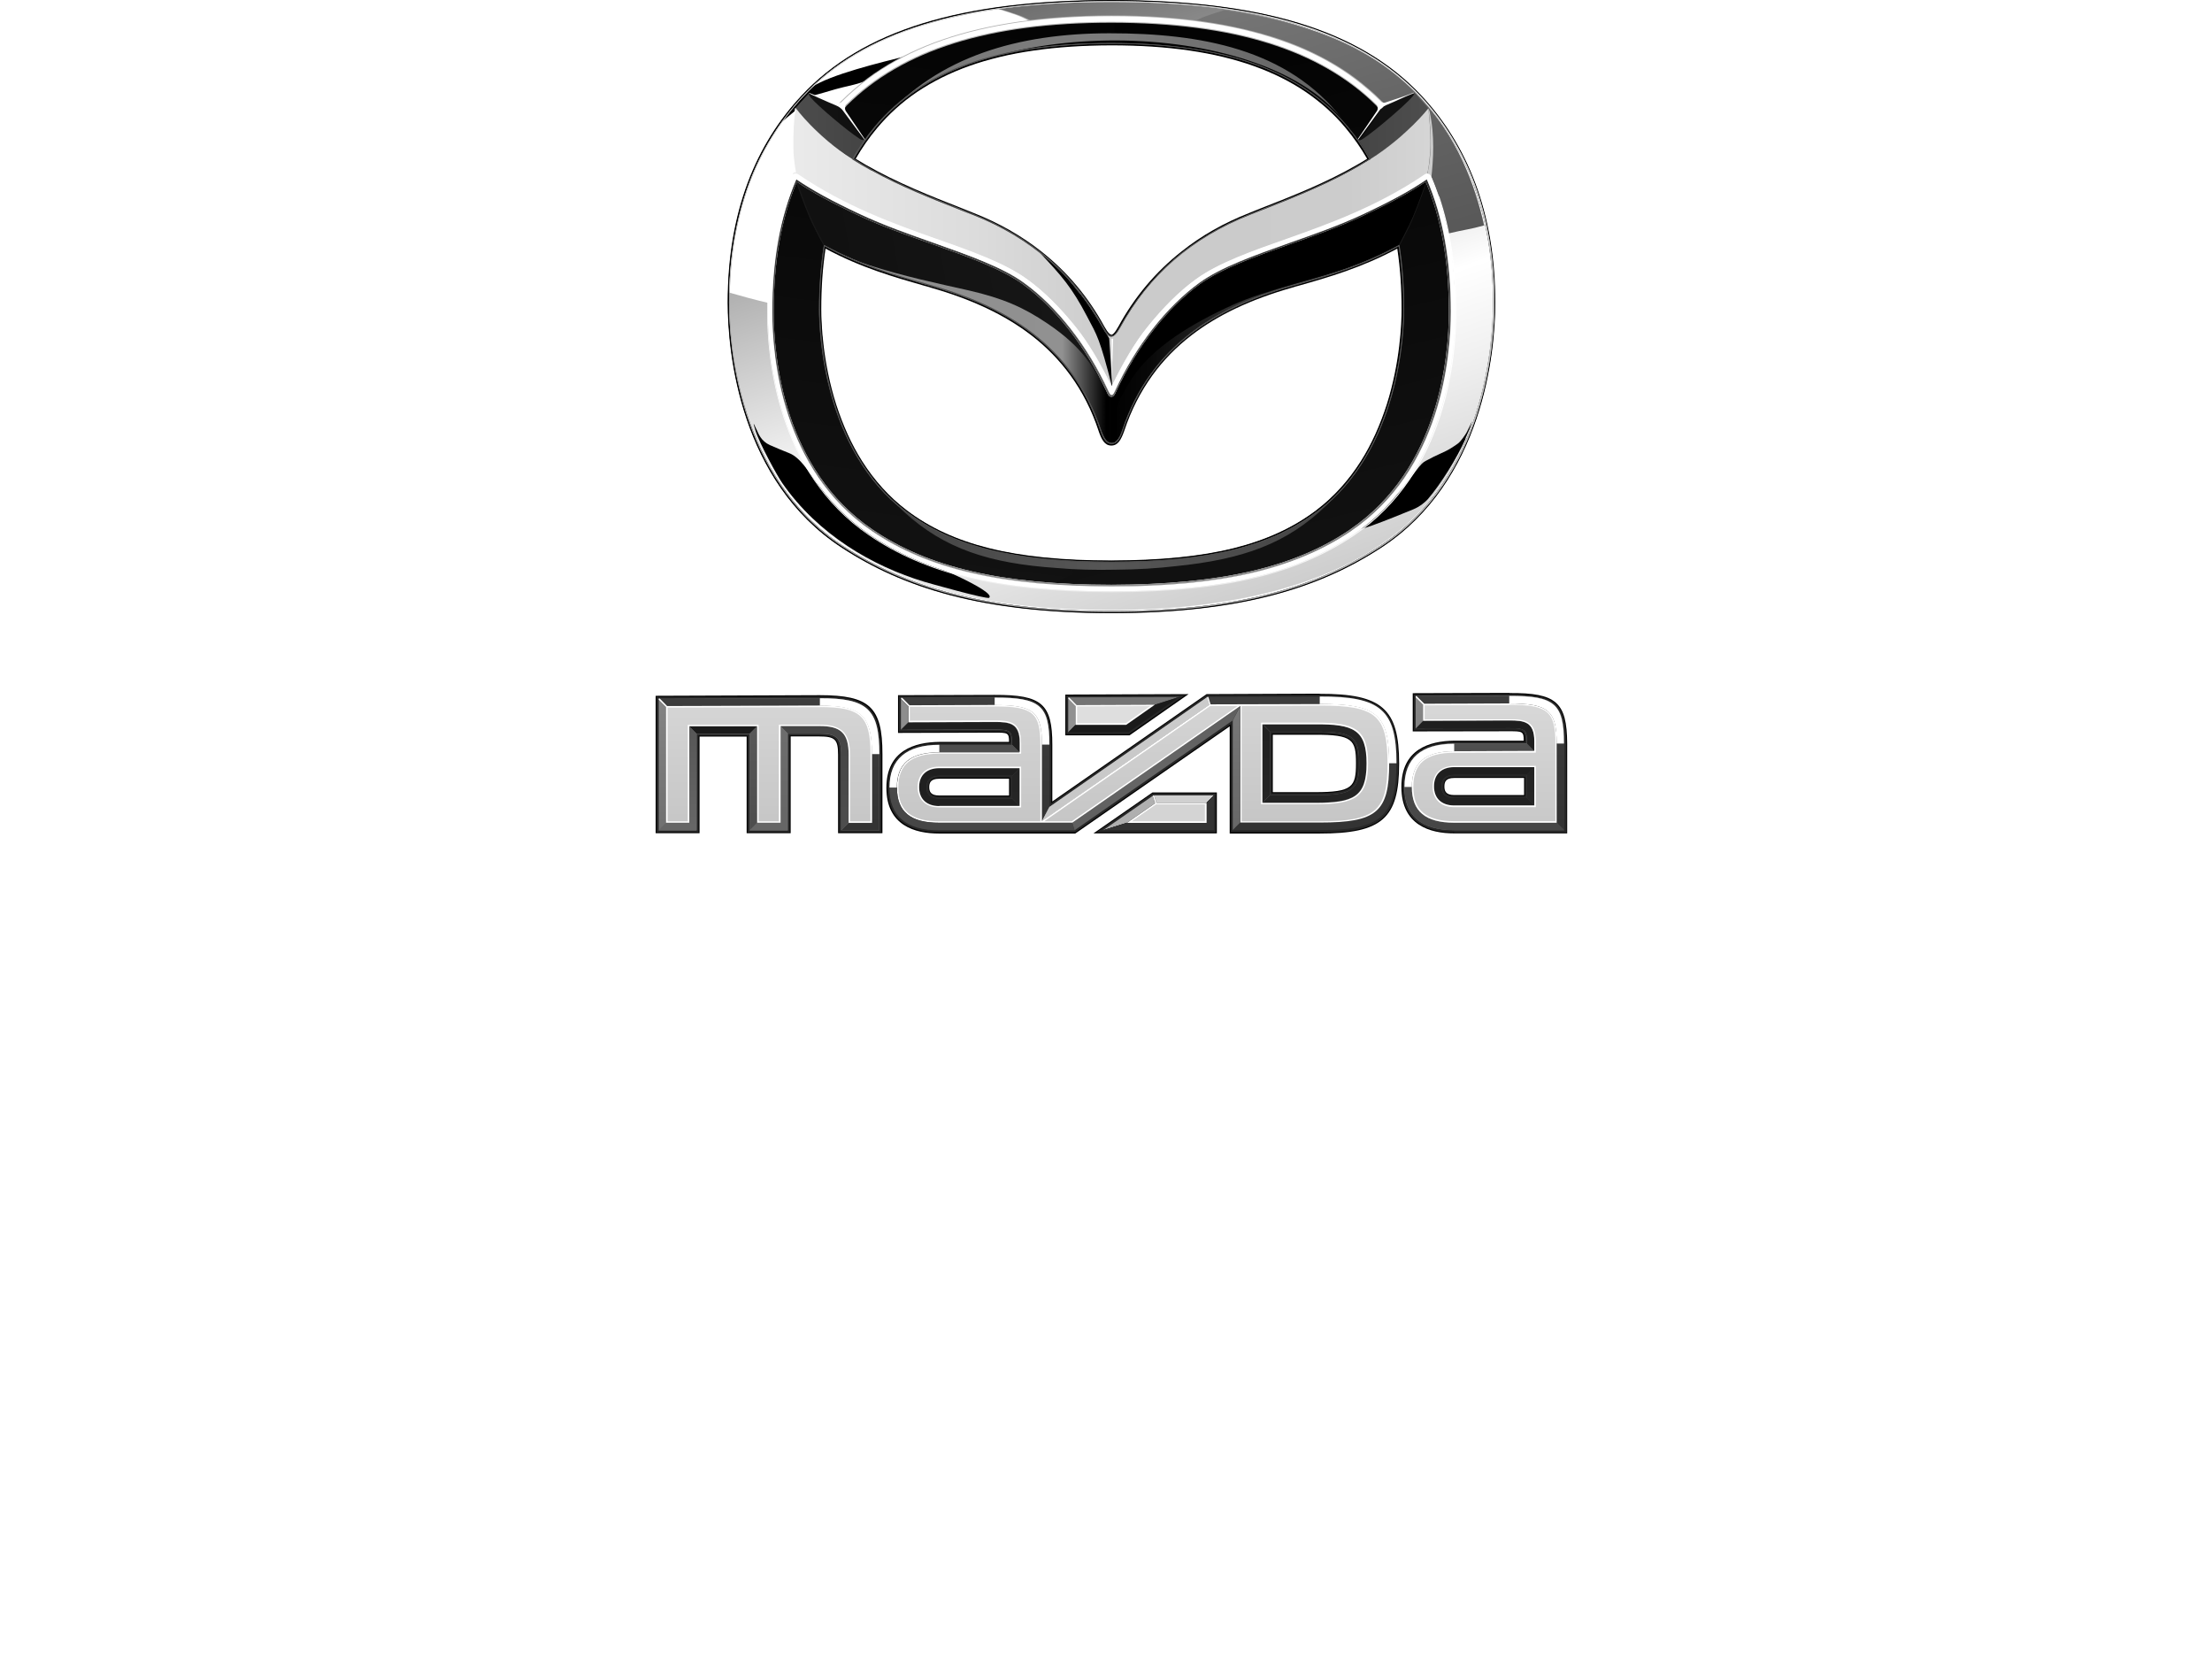 <svg width="138" height="104" viewBox="0 0 138 104" fill="none" xmlns="http://www.w3.org/2000/svg">
<path d="M52.285 51.981V47.085C52.285 46.123 52.095 45.942 51.093 45.942H49.328V51.981H46.581V45.951H43.642V51.981H40.904V43.408L51.15 43.37C54.251 43.37 55.052 44.113 55.052 47.037V51.981H52.285Z" fill="black"/>
<path d="M94.156 43.227L88.136 43.246V45.628L94.156 45.618C94.986 45.618 95.062 45.628 95.062 46.209H90.712C89.205 46.228 87.421 46.723 87.43 49.105C87.43 51.486 89.224 51.991 90.722 51.991H97.772V46.39C97.753 43.799 97.094 43.218 94.156 43.237V43.227ZM90.722 49.6C90.188 49.6 90.111 49.333 90.111 49.067C90.111 48.8 90.178 48.533 90.722 48.533H95.082V49.6H90.722Z" fill="black"/>
<path d="M79.407 45.838H82.05C84.377 45.828 84.597 46.142 84.597 47.619C84.597 49.095 84.377 49.419 82.05 49.419H79.407V45.838ZM62.951 49.629H58.591C58.047 49.629 57.971 49.362 57.971 49.105C57.971 48.848 58.047 48.581 58.591 48.581H62.951V49.629ZM82.326 43.275L75.276 43.304L65.651 50V46.466C65.651 43.904 64.992 43.342 62.044 43.352L56.025 43.37V45.723L62.044 45.704C62.884 45.704 62.951 45.714 62.951 46.285H58.591C57.084 46.304 55.3 46.8 55.3 49.153C55.3 51.505 57.084 52.001 58.591 52.001H67.082L76.717 45.314V52.001H82.317C86.219 52.001 87.287 51.067 87.287 47.638C87.287 44.209 86.219 43.275 82.317 43.285L82.326 43.275ZM74.151 43.304L66.462 43.332V45.876H70.468L74.151 43.304ZM68.217 51.991H75.916V49.438H71.899L68.217 51.991Z" fill="black"/>
<path d="M52.352 51.924V47.085C52.352 46.085 52.133 45.885 51.093 45.885H49.271V51.924H46.638V45.894H43.575V51.924H40.961V43.475L51.141 43.437C54.184 43.427 54.976 44.17 54.976 47.037V51.914H52.343L52.352 51.924Z" fill="#262626"/>
<path d="M90.731 51.924C88.614 51.924 87.497 50.953 87.497 49.105C87.497 47.257 88.604 46.285 90.722 46.276H95.139V46.257C95.139 45.571 95.053 45.552 94.166 45.561H88.213V43.323L94.166 43.304C97.075 43.294 97.705 43.847 97.715 46.4L97.734 51.943H90.741L90.731 51.924ZM90.722 48.467C90.273 48.467 90.054 48.657 90.054 49.067C90.054 49.476 90.273 49.667 90.731 49.667H95.148V48.467H90.722Z" fill="#262626"/>
<path d="M84.664 47.619C84.664 46.114 84.425 45.761 82.05 45.761H79.341V49.486H82.05C84.425 49.486 84.664 49.124 84.664 47.619ZM57.923 49.105C57.923 49.505 58.133 49.695 58.601 49.695H63.018V48.505H58.601C58.143 48.514 57.923 48.705 57.923 49.105ZM82.327 51.924H76.793V45.18L67.072 51.924H58.601C56.492 51.924 55.367 50.962 55.367 49.143C55.367 47.323 56.483 46.352 58.601 46.352H63.018V46.333C63.018 45.657 62.941 45.637 62.045 45.637L56.082 45.657V43.428L62.045 43.408C64.954 43.399 65.584 43.942 65.584 46.466V50.114L75.286 43.361L82.317 43.342C86.19 43.332 87.23 44.228 87.23 47.628C87.23 51.029 86.19 51.934 82.317 51.934L82.327 51.924ZM66.519 45.809V43.389L73.941 43.361L70.44 45.799H66.519V45.809ZM75.849 49.495V51.924H68.408L71.909 49.495H75.849Z" fill="#262626"/>
<path d="M94.156 43.418L88.385 43.437L88.852 43.904H94.166C96.589 43.875 97.114 44.323 97.123 46.39V51.334L97.6 51.8L97.581 46.39C97.581 43.904 97.009 43.408 94.156 43.418Z" fill="url(#paint0_linear_4_38)"/>
<path d="M90.722 47.771C89.892 47.771 89.376 48.266 89.376 49.057C89.376 49.857 89.892 50.343 90.722 50.343H95.825V47.762H90.731L90.722 47.771ZM90.722 49.791C90.197 49.791 89.93 49.543 89.93 49.067C89.93 48.59 90.197 48.343 90.722 48.343H95.263V49.791H90.722Z" fill="url(#paint1_linear_4_38)"/>
<path d="M97.581 46.38C97.581 43.894 97.009 43.399 94.156 43.408L88.318 43.427V45.437L94.156 45.418C95.129 45.418 95.244 45.513 95.253 46.247V46.38H90.712C88.652 46.399 87.612 47.304 87.612 49.095C87.612 50.886 88.661 51.791 90.722 51.791H97.581L97.562 46.38H97.581ZM90.731 51.229C88.986 51.229 88.175 50.552 88.175 49.095C88.175 47.628 88.966 46.961 90.722 46.961H95.816V46.247C95.816 44.951 95.129 44.856 94.166 44.856H88.881V43.989L94.166 43.97C96.541 43.97 97.018 44.361 97.028 46.38V51.229H90.731Z" fill="url(#paint2_linear_4_38)"/>
<path d="M51.15 43.56L41.095 43.599V51.809H43.461V45.789H46.762V51.809H49.147V45.77H51.093C52.2 45.77 52.476 46.028 52.476 47.094V51.809H54.861V47.047C54.861 44.237 54.127 43.56 51.15 43.56ZM53.03 51.248V47.085C53.03 45.713 52.505 45.208 51.093 45.208H48.594V51.248H47.325V45.218H42.908V51.248H41.648V44.151L51.15 44.122C53.688 44.122 54.308 44.684 54.308 47.047V51.248H53.03Z" fill="url(#paint3_linear_4_38)"/>
<path d="M51.15 43.56L41.095 43.599L41.553 44.056L51.15 44.027C53.726 44.027 54.394 44.637 54.394 47.047V51.343H52.934L52.467 51.809H54.852V47.047C54.852 44.237 54.117 43.56 51.141 43.56H51.15Z" fill="url(#paint4_linear_4_38)"/>
<path d="M48.689 45.294L49.147 45.761H51.093C52.2 45.761 52.476 46.018 52.476 47.085V51.8L52.944 51.333V47.075C52.944 45.751 52.457 45.284 51.103 45.294H48.689Z" fill="url(#paint5_linear_4_38)"/>
<path d="M48.689 45.303V51.333H47.229L46.762 51.8H49.147L49.147 45.761L48.689 45.303Z" fill="url(#paint6_linear_4_38)"/>
<path d="M46.762 45.77V51.8L47.229 51.333V45.303L46.762 45.77Z" fill="url(#paint7_linear_4_38)"/>
<path d="M42.993 45.313L43.461 45.78L46.762 45.77L47.229 45.303L42.993 45.313Z" fill="#1A1A1A"/>
<path d="M42.993 45.313L42.994 51.333H41.544L41.086 51.799H43.461L43.461 45.78L42.993 45.313Z" fill="url(#paint8_linear_4_38)"/>
<path d="M97.133 51.325H90.731C88.928 51.325 88.089 50.62 88.079 49.096C88.079 47.581 88.919 46.876 90.722 46.867L95.721 46.848L95.263 46.381H90.722C88.661 46.4 87.621 47.305 87.621 49.096C87.621 50.886 88.671 51.791 90.731 51.791H97.591L97.123 51.325H97.133Z" fill="url(#paint9_linear_4_38)"/>
<path d="M94.166 44.951L88.785 44.97L88.327 45.446L94.166 45.427C95.139 45.427 95.253 45.523 95.263 46.256V46.389L95.721 46.856V46.246C95.721 45.037 95.1 44.951 94.166 44.951Z" fill="url(#paint10_linear_4_38)"/>
<path d="M95.263 48.332V49.78L95.73 50.257V47.856L95.263 48.332Z" fill="url(#paint11_linear_4_38)"/>
<path d="M90.722 49.791C90.197 49.791 89.93 49.543 89.93 49.067C89.93 48.59 90.197 48.343 90.722 48.343H95.263L95.73 47.867H90.722C89.939 47.867 89.463 48.324 89.472 49.067C89.472 49.81 89.949 50.258 90.731 50.258H95.74L95.272 49.782H90.731L90.722 49.791Z" fill="url(#paint12_linear_4_38)"/>
<path d="M77.375 44.047L76.908 44.942V51.8L77.375 51.324V44.047Z" fill="#262626"/>
<path d="M77.375 44.047L76.908 44.942V51.8L77.375 51.324V44.047Z" fill="url(#paint13_linear_4_38)"/>
<path d="M56.674 44.075L56.206 43.608V45.523L56.674 45.056V44.075Z" fill="#262626"/>
<path d="M56.674 44.075L56.206 43.608V45.523L56.674 45.056V44.075Z" fill="url(#paint14_linear_4_38)"/>
<path d="M65.002 51.228L65.469 50.342V46.456H65.002V51.228Z" fill="#262626"/>
<path d="M65.002 51.228L65.469 50.342V46.456H65.002V51.228Z" fill="url(#paint15_linear_4_38)"/>
<path d="M62.054 43.989V43.522L56.273 43.541L56.74 44.008L62.054 43.989Z" fill="#262626"/>
<path d="M62.054 43.989V43.522L56.273 43.541L56.74 44.008L62.054 43.989Z" fill="url(#paint16_linear_4_38)"/>
<path d="M65.002 46.456H65.469C65.469 44.008 64.897 43.513 62.054 43.522V43.989C64.487 43.989 65.002 44.417 65.002 46.456Z" fill="#262626"/>
<path d="M65.002 46.456H65.469C65.469 44.008 64.897 43.513 62.054 43.522V43.989C64.487 43.989 65.002 44.417 65.002 46.456Z" fill="url(#paint17_linear_4_38)"/>
<path d="M65.469 46.456C65.469 44.008 64.897 43.513 62.054 43.522L56.283 43.541L56.75 44.008L62.064 43.989C64.497 43.989 65.012 44.418 65.012 46.456V51.229L65.479 50.343V46.456L65.469 46.456Z" fill="url(#paint18_linear_4_38)"/>
<path d="M66.891 51.333H58.601C56.788 51.333 55.949 50.638 55.949 49.142C55.949 47.647 56.788 46.942 58.601 46.942H63.609L63.142 46.466H58.601C56.54 46.475 55.491 47.38 55.491 49.142C55.491 50.904 56.54 51.8 58.601 51.8H67.034L66.891 51.333Z" fill="url(#paint19_linear_4_38)"/>
<path d="M63.609 46.323C63.609 45.132 62.989 45.037 62.054 45.046L56.674 45.065L56.206 45.532L62.045 45.513C63.018 45.513 63.133 45.599 63.133 46.332V46.466L63.6 46.932V46.332L63.609 46.323Z" fill="#262626"/>
<path d="M63.609 46.323C63.609 45.132 62.989 45.037 62.054 45.046L56.674 45.065L56.206 45.532L62.045 45.513C63.018 45.513 63.133 45.599 63.133 46.332V46.466L63.6 46.932V46.332L63.609 46.323Z" fill="url(#paint20_linear_4_38)"/>
<path d="M63.609 46.323C63.609 45.132 62.989 45.037 62.054 45.046L56.674 45.065L56.206 45.532L62.045 45.513C63.018 45.513 63.133 45.599 63.133 46.332V46.466L63.6 46.932V46.332L63.609 46.323Z" fill="url(#paint21_linear_4_38)"/>
<path d="M63.142 49.809L63.609 50.276V47.914L63.142 48.381V49.809Z" fill="#262626"/>
<path d="M63.142 49.809L63.609 50.276V47.914L63.142 48.381V49.809Z" fill="url(#paint22_linear_4_38)"/>
<path d="M63.142 49.809L63.609 50.276V47.914L63.142 48.381V49.809Z" fill="url(#paint23_linear_4_38)"/>
<path d="M57.342 49.105C57.342 49.839 57.809 50.286 58.601 50.286H63.609L63.142 49.819H58.601C58.076 49.819 57.8 49.591 57.8 49.114C57.8 48.638 58.067 48.4 58.601 48.4H63.142L63.609 47.924H58.601C57.809 47.933 57.342 48.381 57.342 49.114V49.105Z" fill="#262626"/>
<path d="M57.342 49.105C57.342 49.839 57.809 50.286 58.601 50.286H63.609L63.142 49.819H58.601C58.076 49.819 57.8 49.591 57.8 49.114C57.8 48.638 58.067 48.4 58.601 48.4H63.142L63.609 47.924H58.601C57.809 47.933 57.342 48.381 57.342 49.114V49.105Z" fill="url(#paint24_linear_4_38)"/>
<path d="M57.342 49.105C57.342 49.839 57.809 50.286 58.601 50.286H63.609L63.142 49.819H58.601C58.076 49.819 57.8 49.591 57.8 49.114C57.8 48.638 58.067 48.4 58.601 48.4H63.142L63.609 47.924H58.601C57.809 47.933 57.342 48.381 57.342 49.114V49.105Z" fill="url(#paint25_linear_4_38)"/>
<path d="M82.05 45.17H78.759L79.226 45.646H82.06C84.378 45.637 84.797 45.932 84.797 47.618C84.797 49.304 84.378 49.599 82.06 49.609H79.226L78.759 50.076H82.05C84.445 50.076 85.255 49.714 85.255 47.618C85.255 45.522 84.454 45.16 82.05 45.17Z" fill="#262626"/>
<path d="M82.05 45.17H78.759L79.226 45.646H82.06C84.378 45.637 84.797 45.932 84.797 47.618C84.797 49.304 84.378 49.599 82.06 49.609H79.226L78.759 50.076H82.05C84.445 50.076 85.255 49.714 85.255 47.618C85.255 45.522 84.454 45.16 82.05 45.17Z" fill="url(#paint26_linear_4_38)"/>
<path d="M82.05 45.17H78.759L79.226 45.646H82.06C84.378 45.637 84.797 45.932 84.797 47.618C84.797 49.304 84.378 49.599 82.06 49.609H79.226L78.759 50.076H82.05C84.445 50.076 85.255 49.714 85.255 47.618C85.255 45.522 84.454 45.16 82.05 45.17Z" fill="url(#paint27_linear_4_38)"/>
<path d="M79.226 45.647L78.759 45.181V50.077L79.226 49.61V45.647Z" fill="#262626"/>
<path d="M79.226 45.647L78.759 45.181V50.077L79.226 49.61V45.647Z" fill="url(#paint28_linear_4_38)"/>
<path d="M79.226 45.647L78.759 45.181V50.077L79.226 49.61V45.647Z" fill="url(#paint29_linear_4_38)"/>
<path d="M72.062 43.961L73.55 43.484L66.71 43.503L67.168 43.97L72.062 43.961Z" fill="#262626"/>
<path d="M72.062 43.961L73.55 43.484L66.71 43.503L67.168 43.97L72.062 43.961Z" fill="url(#paint30_linear_4_38)"/>
<path d="M67.101 44.037L66.643 43.57V45.685L67.101 45.218V44.037Z" fill="#262626"/>
<path d="M67.101 44.037L66.643 43.57V45.685L67.101 45.218V44.037Z" fill="url(#paint31_linear_4_38)"/>
<path d="M73.55 43.484L72.062 43.961L70.268 45.208L67.101 45.218L66.643 45.685L70.411 45.666L73.55 43.484Z" fill="#1A1A1A"/>
<path d="M70.297 51.334L72.052 50.115L71.918 49.648L68.809 51.801L70.297 51.334Z" fill="#262626"/>
<path d="M70.297 51.334L72.052 50.115L71.918 49.648L68.809 51.801L70.297 51.334Z" fill="url(#paint32_linear_4_38)"/>
<path d="M70.297 51.334L72.052 50.115L71.918 49.648L68.809 51.801L70.297 51.334Z" fill="url(#paint33_linear_4_38)"/>
<path d="M72.004 49.619L72.148 50.086H75.267L75.735 49.619H71.948H72.004Z" fill="#262626"/>
<path d="M72.004 49.619L72.148 50.086H75.267L75.735 49.619H71.948H72.004Z" fill="url(#paint34_linear_4_38)"/>
<path d="M72.004 49.619L72.148 50.086H75.267L75.735 49.619H71.948H72.004Z" fill="url(#paint35_linear_4_38)"/>
<path d="M75.267 51.324L70.297 51.334L68.809 51.801L75.735 51.8L75.735 49.619L75.267 50.086L75.267 51.324Z" fill="#262626"/>
<path d="M75.267 51.324L70.297 51.334L68.809 51.801L75.735 51.8L75.735 49.619L75.267 50.086L75.267 51.324Z" fill="url(#paint36_linear_4_38)"/>
<path d="M75.267 51.324L70.297 51.334L68.809 51.801L75.735 51.8L75.735 49.619L75.267 50.086L75.267 51.324Z" fill="url(#paint37_linear_4_38)"/>
<path d="M75.439 43.971L75.296 43.504L65.469 50.342L65.002 51.228L75.439 43.971Z" fill="url(#paint38_linear_4_38)"/>
<path d="M75.439 43.971L75.296 43.504L65.469 50.342L65.002 51.228L75.439 43.971Z" fill="url(#paint39_linear_4_38)"/>
<path d="M66.891 51.333L67.034 51.8L76.908 44.942L77.375 44.047L66.891 51.333Z" fill="url(#paint40_linear_4_38)"/>
<path d="M82.327 43.456L75.382 43.475L75.525 43.942L82.326 43.923C85.875 43.923 86.648 44.571 86.648 47.619C86.648 50.667 85.876 51.324 82.327 51.324H77.366L76.908 51.791H82.327C86.133 51.791 87.116 50.934 87.116 47.609C87.116 44.285 86.133 43.427 82.327 43.447V43.456Z" fill="url(#paint41_linear_4_38)"/>
<path d="M67.101 45.218L70.259 45.219L72.052 43.961L67.168 43.98L66.71 43.514H66.643V43.58L67.101 44.047V45.228L67.101 45.218Z" fill="white"/>
<path d="M72.147 50.087L72.004 49.62H71.956L71.918 49.648L72.061 50.115L70.306 51.335H75.276V50.087H72.147Z" fill="white"/>
<path d="M51.15 44.018L41.62 44.047L41.162 43.58H41.095V43.647L41.553 44.104V51.324H43.003V45.304H47.239V51.324H48.698V45.295L51.103 45.294C52.467 45.284 52.944 45.751 52.944 47.075V51.333L54.403 51.334V47.038C54.403 44.628 53.736 44.009 51.16 44.018H51.15Z" fill="white"/>
<path d="M94.166 43.885H88.852L88.384 43.428L88.318 43.427L88.318 43.494L88.785 43.961V44.961L94.166 44.942C95.1 44.942 95.721 45.028 95.721 46.238L95.721 46.848L90.722 46.867C88.919 46.867 88.079 47.581 88.079 49.096C88.079 50.62 88.928 51.325 90.731 51.325H97.133L97.123 46.381C97.123 44.313 96.598 43.875 94.166 43.885ZM95.73 50.248H90.722C89.939 50.248 89.462 49.81 89.462 49.057C89.462 48.305 89.93 47.857 90.712 47.857H95.721V50.238L95.73 50.248Z" fill="white"/>
<path d="M82.326 43.923L75.525 43.942L75.382 43.475L75.333 43.475L75.296 43.504L75.439 43.971L65.002 51.22V46.447C65.002 44.419 64.487 43.98 62.054 43.98L56.74 43.999L56.282 43.533H56.215V43.599L56.683 44.066V45.057L62.063 45.038C63.008 45.038 63.618 45.123 63.618 46.314V46.914H58.61C56.797 46.924 55.958 47.629 55.958 49.134C55.958 50.639 56.797 51.334 58.61 51.325H66.9L77.385 44.038V51.315H82.345C85.894 51.315 86.667 50.658 86.667 47.61C86.667 44.561 85.894 43.904 82.345 43.914L82.326 43.923ZM58.601 50.286C57.809 50.286 57.342 49.848 57.342 49.105C57.342 48.362 57.809 47.924 58.601 47.924H63.609L63.609 50.276L58.6 50.277L58.601 50.286ZM82.049 50.086H78.758V45.19H82.049C84.444 45.171 85.255 45.523 85.255 47.629C85.255 49.734 84.434 50.086 82.049 50.086Z" fill="white"/>
<path d="M86.562 47.619C86.562 44.628 85.827 44.009 82.326 44.019L77.461 44.038V51.239H82.326C85.818 51.239 86.562 50.61 86.562 47.619ZM78.672 50.172V45.085H82.049C84.482 45.066 85.35 45.447 85.35 47.619C85.35 49.791 84.482 50.172 82.049 50.172H78.672Z" fill="url(#paint42_linear_4_38)"/>
<path d="M63.704 46.323V47.018H58.6C56.845 47.028 56.044 47.695 56.044 49.133C56.044 50.571 56.845 51.238 58.6 51.238H64.906V46.447C64.906 44.465 64.429 44.065 62.044 44.075L56.759 44.094V44.961L62.044 44.942C63.008 44.942 63.695 45.037 63.695 46.313L63.704 46.323ZM63.704 50.371H58.6C57.77 50.371 57.246 49.895 57.246 49.105C57.246 48.314 57.761 47.828 58.6 47.828H63.704V50.371Z" fill="url(#paint43_linear_4_38)"/>
<path d="M71.765 44.047L67.196 44.066V45.123L70.239 45.114L71.765 44.047Z" fill="url(#paint44_linear_4_38)"/>
<path d="M75.171 51.239V50.181H72.118L70.602 51.239H75.171Z" fill="url(#paint45_linear_4_38)"/>
<path d="M51.15 44.114L41.648 44.143V51.239H42.907V45.219H47.324V51.239H48.593V45.21H51.092C52.504 45.2 53.029 45.715 53.029 47.077V51.239H54.307V47.038C54.307 44.676 53.687 44.105 51.15 44.114Z" fill="url(#paint46_linear_4_38)"/>
<path d="M94.165 43.98L88.88 43.999V44.876H94.165C95.129 44.857 95.807 44.961 95.816 46.247L95.815 46.952L90.722 46.961C88.966 46.961 88.165 47.638 88.175 49.095C88.175 50.562 88.986 51.229 90.731 51.229L97.037 51.229V46.381C97.037 44.371 96.55 43.971 94.175 43.971L94.165 43.98ZM90.721 50.353C89.891 50.353 89.376 49.867 89.376 49.067C89.376 48.276 89.891 47.781 90.721 47.781H95.815V50.353H90.712H90.721Z" fill="url(#paint47_linear_4_38)"/>
<path d="M77.232 44.037H75.515L65.145 51.238H66.862L77.232 44.037Z" fill="url(#paint48_linear_4_38)"/>
<path d="M94.109 43.408L88.394 43.437L88.862 43.903L94.109 43.884C96.589 43.884 97.123 44.323 97.123 46.381L97.123 51.334L97.6 51.81V46.39C97.6 43.903 97.018 43.408 94.118 43.418L94.109 43.408Z" fill="url(#paint49_linear_4_38)"/>
<path d="M66.891 51.333H58.601C56.798 51.333 55.958 50.638 55.958 49.142C55.958 47.647 56.798 46.942 58.601 46.942H63.609L63.142 46.466H58.601C56.54 46.475 55.491 47.38 55.491 49.142C55.491 50.904 56.54 51.8 58.601 51.8H67.044L66.9 51.333H66.891Z" fill="url(#paint50_linear_4_38)"/>
<path d="M51.15 43.559V44.026C53.726 44.026 54.394 44.636 54.394 47.046H54.861C54.861 44.236 54.126 43.55 51.15 43.559Z" fill="url(#paint51_linear_4_38)"/>
<path d="M94.156 43.415V43.891C96.589 43.882 97.114 44.33 97.114 46.387H97.572C97.572 43.901 96.999 43.406 94.147 43.415H94.156Z" fill="url(#paint52_linear_4_38)"/>
<path d="M90.722 46.399C88.661 46.399 87.621 47.313 87.621 49.095H88.079C88.079 47.58 88.919 46.875 90.722 46.866V46.389V46.399Z" fill="url(#paint53_linear_4_38)"/>
<path d="M65.002 46.454H65.47C65.47 44.006 64.897 43.511 62.054 43.52V43.987C64.487 43.987 65.002 44.416 65.002 46.454Z" fill="url(#paint54_linear_4_38)"/>
<path d="M58.601 46.931L58.601 46.466C56.54 46.466 55.491 47.37 55.491 49.132H55.949C55.949 47.627 56.788 46.931 58.601 46.931Z" fill="url(#paint55_linear_4_38)"/>
<path d="M86.657 47.616H87.124C87.124 44.291 86.142 43.434 82.335 43.453V43.92C85.884 43.92 86.657 44.568 86.657 47.616Z" fill="url(#paint56_linear_4_38)"/>
<path d="M88.68 5.963C84.864 1.877 78.72 0.01 69.342 0C59.965 0 53.811 1.877 50.005 5.963C47.172 8.992 45.397 13.183 45.397 18.88C45.397 22.023 46.179 30.034 52.514 34.168C56.301 36.645 61.205 38.245 69.342 38.255C77.489 38.245 82.383 36.645 86.171 34.168C92.505 30.034 93.287 22.023 93.287 18.88C93.287 13.202 91.494 8.983 88.68 5.963ZM69.342 34.968C66.261 34.968 63.761 34.711 61.701 34.197C59.678 33.692 57.999 32.92 56.568 31.834C55.49 31.015 54.556 29.986 53.783 28.767C53.124 27.729 52.59 26.538 52.17 25.243C51.331 22.604 51.236 20.204 51.236 19.299C51.236 17.956 51.322 16.689 51.503 15.508C53.706 16.698 55.796 17.289 57.646 17.822C57.789 17.86 57.933 17.898 58.076 17.946C60.651 18.68 62.693 19.651 64.334 20.909C65.288 21.642 66.108 22.49 66.786 23.423C67.52 24.433 68.112 25.595 68.531 26.862C68.722 27.434 68.923 27.796 69.333 27.796C69.743 27.796 69.943 27.434 70.144 26.862C70.564 25.595 71.155 24.443 71.889 23.423C72.567 22.48 73.387 21.642 74.341 20.909C75.973 19.651 78.024 18.68 80.599 17.946C80.743 17.898 80.886 17.86 81.029 17.822C82.879 17.298 84.969 16.698 87.172 15.508C87.354 16.689 87.44 17.956 87.44 19.299C87.44 20.213 87.344 22.614 86.514 25.243C86.094 26.538 85.56 27.729 84.902 28.767C84.129 29.986 83.194 31.015 82.116 31.834C80.676 32.92 78.997 33.692 76.974 34.197C74.914 34.711 72.405 34.959 69.333 34.968H69.342ZM69.342 20.88C69.266 20.88 69.132 20.794 68.894 20.366C67.902 18.537 66.576 16.956 64.954 15.679C63.723 14.707 62.311 13.907 60.766 13.298C60.537 13.202 60.308 13.117 60.079 13.021C58.057 12.231 55.967 11.402 54.021 10.288C53.811 10.164 53.592 10.03 53.382 9.907C53.773 9.23 54.222 8.583 54.718 7.992C55.433 7.135 56.273 6.373 57.217 5.734C58.171 5.096 59.249 4.553 60.442 4.125C62.874 3.258 65.784 2.839 69.333 2.829C72.891 2.829 75.801 3.258 78.234 4.125C79.426 4.553 80.504 5.087 81.458 5.734C82.393 6.373 83.242 7.125 83.957 7.992C84.454 8.583 84.902 9.23 85.293 9.907C85.083 10.04 84.864 10.164 84.654 10.288C82.708 11.412 80.618 12.231 78.596 13.021C78.367 13.117 78.129 13.202 77.909 13.298C76.354 13.907 74.942 14.707 73.712 15.689C72.09 16.965 70.764 18.546 69.772 20.375C69.533 20.804 69.4 20.89 69.323 20.89L69.342 20.88Z" fill="black"/>
<path d="M91.914 11.47C91.16 9.431 90.035 7.603 88.585 6.05C86.677 4.011 84.225 2.544 81.058 1.573C77.909 0.601 74.074 0.125 69.343 0.125C64.611 0.125 60.776 0.601 57.628 1.573C54.46 2.544 51.999 4.011 50.101 6.05C48.651 7.612 47.525 9.431 46.762 11.47C45.951 13.661 45.531 16.157 45.531 18.881C45.531 21.358 46.046 29.788 52.59 34.055C54.623 35.389 56.836 36.351 59.335 37.008C62.178 37.751 65.46 38.123 69.343 38.123C73.235 38.123 76.507 37.751 79.35 37.008C81.849 36.351 84.053 35.389 86.095 34.055C92.639 29.778 93.145 21.358 93.145 18.881C93.145 16.166 92.725 13.67 91.904 11.47H91.914ZM53.22 9.879C53.621 9.165 54.088 8.498 54.603 7.879C57.57 4.335 62.264 2.687 69.343 2.678C76.421 2.678 81.105 4.335 84.082 7.879C84.606 8.507 85.064 9.174 85.475 9.879C85.484 9.898 85.494 9.917 85.503 9.927C85.484 9.936 85.475 9.946 85.456 9.955C85.083 10.194 84.702 10.413 84.301 10.632C82.469 11.641 80.533 12.403 78.663 13.137C78.434 13.223 78.205 13.318 77.976 13.404C74.38 14.823 71.67 17.185 69.924 20.405C69.705 20.814 69.524 20.995 69.352 20.995C69.18 20.995 69.009 20.814 68.789 20.405C67.043 17.176 64.325 14.823 60.738 13.404C60.509 13.318 60.289 13.223 60.051 13.137C58.171 12.394 56.235 11.632 54.413 10.632C54.012 10.413 53.63 10.184 53.258 9.955C53.249 9.955 53.23 9.936 53.22 9.927C53.22 9.908 53.239 9.889 53.249 9.879H53.22ZM82.212 31.931C79.293 34.141 75.448 35.084 69.352 35.093C63.247 35.093 59.402 34.141 56.483 31.931C51.36 28.044 51.102 20.719 51.102 19.29C51.102 17.862 51.198 16.566 51.398 15.337C51.398 15.318 51.398 15.299 51.398 15.28C51.417 15.28 51.436 15.299 51.455 15.309C53.707 16.538 55.786 17.138 57.713 17.681C57.856 17.719 58 17.766 58.143 17.804C60.738 18.547 62.789 19.519 64.439 20.786C65.403 21.529 66.233 22.386 66.919 23.329C67.664 24.349 68.255 25.52 68.684 26.797C68.894 27.406 69.076 27.635 69.362 27.635C69.648 27.635 69.829 27.406 70.029 26.797C70.459 25.52 71.05 24.349 71.794 23.329C72.472 22.386 73.311 21.529 74.275 20.786C75.925 19.519 77.976 18.538 80.571 17.804C80.714 17.766 80.857 17.728 81 17.681C82.927 17.138 85.007 16.538 87.249 15.309C87.258 15.299 87.287 15.29 87.297 15.28C87.297 15.299 87.297 15.318 87.306 15.337C87.497 16.566 87.592 17.881 87.592 19.29C87.592 20.7 87.335 28.064 82.212 31.931Z" fill="white"/>
<path fill-rule="evenodd" clip-rule="evenodd" d="M63.953 34.721C58.944 34.025 51.198 31.377 51.198 18.68C51.198 11.088 53.678 2.724 69.429 2.724C83.013 2.724 87.564 9.707 87.564 18.651C87.564 21.909 87.011 24.5 86.162 26.576C83.872 32.206 79.112 33.978 74.904 34.673C72.109 35.13 67.215 35.178 63.943 34.721H63.953ZM90.846 18.756C90.846 9.068 86.276 1.048 69.486 1.048C51.837 1.048 48.126 10.755 48.126 18.765C48.126 32.177 57.141 35.426 63.686 36.197C67.005 36.588 71.804 36.569 74.876 36.197C81.373 35.435 90.846 32.206 90.846 18.737V18.756Z" fill="url(#paint57_linear_4_38)"/>
<path fill-rule="evenodd" clip-rule="evenodd" d="M63.953 34.721C58.944 34.025 51.15 31.377 51.198 18.68C51.227 10.831 54.527 2.724 69.429 2.724C83.042 2.724 87.364 9.735 87.564 18.651C87.631 21.852 87.02 24.424 86.19 26.491C83.862 32.282 79.322 33.949 74.904 34.673C72.109 35.13 67.215 35.178 63.943 34.721H63.953ZM90.846 18.756C90.846 9.068 86.276 1.048 69.486 1.048C51.837 1.048 48.126 10.755 48.126 18.765C48.126 32.177 57.141 35.521 63.686 36.292C67.005 36.683 71.794 36.721 74.876 36.359C81.373 35.597 90.855 32.215 90.855 18.746L90.846 18.756Z" fill="url(#paint58_linear_4_38)"/>
<path fill-rule="evenodd" clip-rule="evenodd" d="M69.504 1.342V2.561C55.843 2.59 51.14 9.81 51.14 18.955C51.14 27.118 54.899 31.547 58.887 33.405C63.475 35.539 68.799 35.157 66.299 36.12C65.689 36.358 65.183 36.739 62.979 36.482C56.483 35.72 48.183 32.529 48.183 19.059C48.183 9.391 52.743 1.37 69.514 1.361L69.504 1.342Z" fill="url(#paint59_linear_4_38)"/>
<path fill-rule="evenodd" clip-rule="evenodd" d="M93.126 19.156C93.068 24.071 91.37 29.729 87.364 33.053C83.147 36.549 76.679 38.054 69.362 38.054C62.044 38.054 55.853 36.816 51.121 32.844C47.363 29.691 45.531 24.08 45.531 19.089C45.531 13.659 47.286 7.896 51.846 4.42C56.216 1.095 63.313 0.066 69.333 0.066C76.049 0.066 82.565 1.162 86.915 4.629C91.427 8.22 93.192 13.612 93.126 19.146V19.156ZM90.75 18.975C90.75 9.973 85.494 1.276 69.39 1.276C51.741 1.276 48.021 10.992 48.021 19.003C48.021 32.663 57.38 35.787 63.962 36.473C67.52 36.845 71.079 36.892 74.952 36.464C79.045 36.006 90.75 34.025 90.75 18.984V18.975Z" fill="url(#paint60_linear_4_38)"/>
<path fill-rule="evenodd" clip-rule="evenodd" d="M48.517 14.525C49.337 12.192 50.358 8.324 53.373 5.657C56.769 2.647 62.741 1.59 64.487 1.39C63.8 0.99 63.447 0.904 62.436 0.58C57.523 1.304 53.363 2.638 50.387 5.752C47.248 9.039 46.342 11.725 45.779 15.392C46.809 15.021 47.219 14.926 48.517 14.535V14.525Z" fill="url(#paint61_linear_4_38)"/>
<path fill-rule="evenodd" clip-rule="evenodd" d="M69.219 2.076C74.904 2.076 80.332 3.048 83.729 7.411C78.52 0.971 60.938 0.819 55.138 7.411C58.534 3.534 63.523 2.076 69.219 2.076Z" fill="url(#paint62_linear_4_38)"/>
<path fill-rule="evenodd" clip-rule="evenodd" d="M91.418 27.367C91.713 26.701 91.694 26.758 91.818 26.338C91.875 26.157 91.77 26.453 91.646 26.681C91.494 26.986 91.522 26.967 91.284 27.301C91.036 27.643 90.96 27.682 90.511 27.967C90.139 28.206 89.681 28.348 88.956 28.748C88.765 28.853 88.68 28.92 88.298 29.425C88.021 29.777 87.725 30.187 87.582 30.368C87.105 30.911 85.922 31.959 85.236 32.559C84.644 33.083 84.778 33.073 85.617 32.778C86.371 32.511 87.506 32.044 88.164 31.778C88.584 31.606 88.928 31.311 89.071 31.149C89.891 30.196 90.855 28.644 91.437 27.367H91.418Z" fill="url(#paint63_linear_4_38)"/>
<path fill-rule="evenodd" clip-rule="evenodd" d="M48.126 18.956C48.126 14.621 49.661 8.982 53.353 5.706C56.75 2.695 62.559 1.571 64.315 1.371C63.628 0.971 63.275 0.886 62.264 0.562C57.351 1.286 53.182 2.715 50.215 5.82C46.819 9.392 45.569 14.231 45.483 18.251C46.351 18.498 47 18.679 48.126 18.946V18.956Z" fill="url(#paint64_linear_4_38)"/>
<path fill-rule="evenodd" clip-rule="evenodd" d="M81.678 3.477C82.68 3.62 86.314 4.401 87.545 5.144C88.709 5.849 88.518 5.878 88.518 5.878L86.333 6.707C86.333 6.707 84.807 5.001 81.678 3.477Z" fill="url(#paint65_linear_4_38)"/>
<path fill-rule="evenodd" clip-rule="evenodd" d="M56.884 3.419C54.728 3.933 51.828 4.667 50.683 5.41C50.139 5.762 48.651 7.705 48.651 7.705L50.759 5.953C51.78 5.686 51.837 5.629 52.619 5.438C53.487 5.229 53.993 5.162 54.947 4.524C55.911 3.876 59.04 2.914 56.874 3.419H56.884Z" fill="url(#paint66_linear_4_38)"/>
<path fill-rule="evenodd" clip-rule="evenodd" d="M47.181 26.757C47.324 27.062 47.468 27.51 48.03 27.767C48.46 27.957 48.813 28.1 49.242 28.272C49.938 28.548 50.473 29.472 50.921 30.072C51.369 30.653 52.791 31.968 53.497 32.539C54.556 33.397 56.502 34.568 57.99 35.168C58.095 35.206 62.159 36.902 61.711 37.292C61.577 37.407 57.837 36.349 57.656 36.292C54.451 35.321 51.054 33.377 48.803 30.139C48.498 29.701 47.372 27.662 47.124 26.833C46.962 26.309 47 26.357 47.172 26.748L47.181 26.757Z" fill="url(#paint67_linear_4_38)"/>
<path fill-rule="evenodd" clip-rule="evenodd" d="M90.302 14.585C89.481 12.251 88.451 8.384 85.446 5.716C82.049 2.706 76.087 1.649 74.332 1.439C75.019 1.039 75.381 0.954 76.383 0.63C81.286 1.344 85.465 2.773 88.432 5.888C90.931 8.507 92.028 11.565 92.591 14.061C91.723 14.309 91.437 14.309 90.311 14.575L90.302 14.585Z" fill="url(#paint68_linear_4_38)"/>
<path fill-rule="evenodd" clip-rule="evenodd" d="M87.364 8.221L85.465 9.698L84.826 8.736C85.284 8.107 86.018 6.983 86.104 6.859C86.19 6.736 86.419 6.574 86.6 6.516C86.782 6.45 87.583 6.05 88.232 5.812L89.052 6.774L87.354 8.212L87.364 8.221Z" fill="url(#paint69_linear_4_38)"/>
<path fill-rule="evenodd" clip-rule="evenodd" d="M51.36 8.335L53.258 9.811L53.955 8.706C53.497 8.077 52.762 6.953 52.676 6.83C52.591 6.715 52.371 6.544 52.19 6.487C52.009 6.429 51.141 6.048 50.492 5.801L49.729 6.753L51.36 8.335Z" fill="url(#paint70_linear_4_38)"/>
<path d="M51.455 15.241C51.455 15.241 51.446 15.241 51.436 15.231C51.436 15.222 50.816 14.107 50.559 13.498C50.301 12.888 49.738 11.326 49.729 11.307C49.729 11.287 49.729 11.278 49.748 11.268C49.767 11.268 49.776 11.268 49.786 11.287C49.786 11.307 50.358 12.859 50.616 13.469C50.873 14.079 51.474 15.184 51.484 15.193C51.484 15.212 51.484 15.222 51.474 15.231C51.474 15.231 51.474 15.231 51.465 15.231L51.455 15.241Z" fill="#1A1A1A"/>
<path d="M51.369 15.241C51.369 15.241 51.35 15.241 51.341 15.231C51.341 15.222 50.73 14.107 50.473 13.498C50.206 12.888 49.652 11.326 49.643 11.307C49.643 11.287 49.643 11.278 49.652 11.268C49.671 11.268 49.681 11.268 49.69 11.287C49.69 11.307 50.263 12.859 50.52 13.469C50.778 14.079 51.389 15.184 51.389 15.193C51.389 15.212 51.389 15.222 51.379 15.231H51.369V15.241Z" fill="#1A1A1A"/>
<path fill-rule="evenodd" clip-rule="evenodd" d="M53.974 8.716C53.974 8.716 53.697 9.107 53.563 9.316C53.449 9.516 53.21 9.936 53.21 9.936C53.21 9.936 52.085 9.221 51.169 8.411C50.32 7.668 49.9 7.183 49.585 6.792C49.7 6.652 49.992 6.329 50.463 5.821C50.463 5.821 50.434 5.916 50.577 6.087C51.035 6.621 52.857 8.164 53.63 8.659C53.83 8.792 53.974 8.707 53.974 8.707V8.716Z" fill="url(#paint71_linear_4_38)"/>
<path fill-rule="evenodd" clip-rule="evenodd" d="M84.711 8.697C84.711 8.697 84.988 9.097 85.122 9.307C85.236 9.507 85.503 9.945 85.503 9.945C85.503 9.945 86.581 9.259 87.497 8.45C88.337 7.707 88.804 7.154 89.119 6.773C88.947 6.564 88.689 6.297 88.241 5.821C88.241 5.821 88.26 5.868 88.108 6.04C87.65 6.573 85.77 8.183 85.007 8.678C84.807 8.812 84.721 8.707 84.721 8.707L84.711 8.697Z" fill="url(#paint72_linear_4_38)"/>
<path d="M76.087 15.956C76.087 15.956 76.049 15.975 76.03 15.985C74.895 16.547 69.438 22.529 69.304 22.662C69.171 22.796 63.332 18.08 63.227 17.89C63.122 17.699 53.182 14.127 53.182 14.127L50.787 13.908C50.787 13.908 50.95 14.527 51.57 15.385C54.069 16.956 58.61 17.785 61.567 19.109C64.677 20.509 67.034 22.996 67.94 25.12C68.827 27.177 68.846 27.654 69.371 27.654C69.896 27.654 70.172 26.396 70.544 25.596C72.319 21.824 75.4 19.195 82.011 17.414C86.648 16.166 87.201 15.156 87.201 15.156L88.193 12.822C88.193 12.822 77.49 15.347 76.087 15.956Z" fill="url(#paint73_linear_4_38)"/>
<path fill-rule="evenodd" clip-rule="evenodd" d="M50.406 13.259C50.806 14.297 51.388 15.288 51.388 15.288C51.388 15.288 52.733 16.05 54.202 16.536C56.254 17.212 58.619 17.707 60.432 18.117C62.588 18.612 63.866 19.184 65.335 20.174C67.682 21.756 68.169 22.946 68.97 24.28C68.522 23.146 68.484 22.394 66.919 20.451C64.658 17.64 63.208 16.993 59.965 15.802C58.848 15.393 57.293 14.783 55.404 14.078C53.535 13.373 51.111 12.144 49.661 11.163C49.642 11.154 50.091 12.411 50.415 13.268L50.406 13.259Z" fill="url(#paint74_linear_4_38)"/>
<path fill-rule="evenodd" clip-rule="evenodd" d="M72.195 17.213C73.111 16.213 73.979 15.499 75.448 14.603C78.148 12.955 81.764 12.289 85.494 9.926C87.764 8.488 89.109 6.764 89.109 6.764C89.109 6.764 89.205 7.535 89.233 8.431C89.252 8.935 89.233 9.459 89.176 10.031C89.119 10.564 89.043 10.85 89.033 10.86C87.554 11.85 85.704 13.174 83.805 13.889C81.888 14.594 80.104 15.213 78.978 15.632C74.094 17.461 71.957 20.233 70.364 23.081C69.619 24.415 69.352 24.576 69.352 24.567C69.352 24.51 69.429 21.414 69.429 20.957C69.467 20.957 69.61 20.852 69.763 20.604C70.44 19.433 71.127 18.375 72.205 17.204L72.195 17.213Z" fill="url(#paint75_linear_4_38)"/>
<path fill-rule="evenodd" clip-rule="evenodd" d="M89.081 11.135C87.611 12.117 85.074 13.279 83.185 13.974C81.296 14.679 80.18 14.984 79.054 15.393C75.887 16.555 73.874 17.756 71.537 20.632C69.953 22.576 69.715 23.614 69.342 24.481V27.624C69.486 27.624 69.591 27.548 69.667 27.424C69.724 27.338 69.686 26.567 69.686 25.89C69.686 25.386 69.686 25.243 69.953 24.747C70.163 24.366 70.411 23.928 70.573 23.671C71.899 21.633 74.379 20.175 76.86 19.042C79.064 18.041 82.269 17.394 84.396 16.613C85.885 16.06 87.239 15.336 87.239 15.336C87.239 15.336 87.707 14.507 88.174 13.46C88.556 12.574 89.09 11.097 89.071 11.116L89.081 11.135Z" fill="url(#paint76_linear_4_38)"/>
<path fill-rule="evenodd" clip-rule="evenodd" d="M68.942 20.651C69.162 21.032 69.353 20.984 69.429 20.984C69.429 21.546 69.438 24.499 69.438 24.556C69.438 24.575 69.381 24.366 68.637 23.032C65.689 17.765 62.856 16.755 60.194 15.755C59.059 15.335 56.96 14.526 55.052 13.821C53.144 13.107 50.998 11.906 49.51 10.925C49.424 10.868 49.538 10.554 49.471 10.03C49.414 9.458 49.424 8.82 49.443 8.315C49.471 7.41 49.653 6.753 49.653 6.753C49.653 6.753 50.921 8.496 53.182 9.925C54.556 10.801 55.968 11.449 57.609 12.125C59.698 12.992 61.387 13.507 63.438 14.764C65.079 15.764 65.937 16.545 66.824 17.536C67.931 18.784 68.522 19.898 68.933 20.641L68.942 20.651Z" fill="url(#paint77_linear_4_38)"/>
<path fill-rule="evenodd" clip-rule="evenodd" d="M64.878 15.774C66.223 17.194 66.881 17.946 67.816 19.737C68.465 20.966 68.589 21.061 69.4 24.195L69.2 21.109C69.2 21.109 68.207 19.366 67.511 18.48C66.366 17.051 66.118 16.746 64.878 15.774Z" fill="black"/>
<path d="M69.342 24.005V21.138H69.447L69.342 24.005Z" fill="white"/>
<path d="M87.201 15.46C87.382 16.642 87.478 17.918 87.478 19.29C87.478 21.938 86.772 28.339 82.145 31.844C79.311 33.987 75.514 34.978 69.342 34.988C63.17 34.988 59.373 33.987 56.54 31.844C51.903 28.339 51.197 21.938 51.197 19.29C51.197 17.908 51.293 16.632 51.474 15.46C51.455 15.46 51.445 15.441 51.426 15.432C51.236 16.632 51.15 17.918 51.15 19.299C51.15 20.68 51.407 28.044 56.511 31.901C59.421 34.102 63.265 35.045 69.342 35.054C75.438 35.045 79.273 34.102 82.183 31.901C87.287 28.034 87.544 20.728 87.544 19.299C87.544 17.87 87.449 16.632 87.268 15.432C87.249 15.432 87.23 15.451 87.211 15.461L87.201 15.46Z" fill="black"/>
<path d="M54.699 7.954C57.58 4.515 62.245 2.801 69.343 2.791C76.45 2.791 81.106 4.515 83.996 7.954C84.502 8.544 84.95 9.192 85.351 9.897C85.37 9.897 85.389 9.878 85.399 9.868C84.998 9.173 84.55 8.525 84.044 7.915C81.077 4.391 76.412 2.743 69.353 2.733C62.283 2.733 57.618 4.391 54.661 7.915C54.155 8.525 53.707 9.173 53.306 9.868C53.325 9.878 53.344 9.887 53.354 9.897C53.755 9.192 54.203 8.554 54.709 7.953L54.699 7.954Z" fill="black"/>
<path d="M81.01 17.736C80.867 17.774 80.724 17.812 80.571 17.86C77.995 18.593 75.934 19.575 74.294 20.832C73.34 21.575 72.5 22.423 71.823 23.366C71.079 24.385 70.497 25.547 70.067 26.814C69.858 27.452 69.657 27.69 69.342 27.69C69.028 27.69 68.837 27.452 68.617 26.814C68.188 25.547 67.597 24.385 66.853 23.366C66.175 22.423 65.336 21.575 64.382 20.832C62.741 19.565 60.69 18.593 58.104 17.86C57.961 17.822 57.818 17.774 57.675 17.736C55.777 17.193 53.706 16.602 51.484 15.393C51.484 15.412 51.484 15.431 51.474 15.45C53.869 16.745 56.072 17.326 58.085 17.898C62.588 19.184 66.786 21.546 68.56 26.823C68.76 27.414 68.961 27.738 69.333 27.738C69.715 27.738 69.915 27.414 70.115 26.823C71.89 21.546 76.078 19.184 80.581 17.898C82.603 17.326 84.807 16.736 87.192 15.45C87.192 15.431 87.192 15.412 87.192 15.393C84.969 16.602 82.908 17.193 81 17.736H81.01Z" fill="black"/>
<path d="M87.201 15.46C87.201 15.46 87.239 15.441 87.258 15.431C87.258 15.412 87.258 15.393 87.249 15.374C87.23 15.384 87.21 15.393 87.201 15.403C87.201 15.422 87.201 15.441 87.201 15.46Z" fill="black"/>
<path d="M51.493 15.394C51.493 15.394 51.455 15.375 51.446 15.365C51.446 15.384 51.446 15.403 51.436 15.422C51.455 15.422 51.474 15.441 51.484 15.451C51.484 15.432 51.484 15.413 51.493 15.394Z" fill="black"/>
<path d="M53.344 9.897C53.344 9.897 53.316 9.878 53.296 9.868C53.296 9.887 53.277 9.897 53.268 9.916C53.277 9.925 53.296 9.935 53.316 9.944C53.316 9.925 53.335 9.916 53.344 9.897Z" fill="black"/>
<path d="M85.37 9.944C85.37 9.944 85.398 9.925 85.417 9.916C85.417 9.897 85.398 9.878 85.389 9.868C85.37 9.878 85.36 9.887 85.341 9.897C85.341 9.916 85.36 9.925 85.37 9.944Z" fill="black"/>
<path d="M54.393 10.64C56.225 11.65 58.162 12.412 60.031 13.146C60.26 13.231 60.489 13.326 60.718 13.412C64.315 14.832 67.024 17.194 68.77 20.413C68.989 20.823 69.161 21.004 69.333 21.004C69.504 21.004 69.676 20.823 69.905 20.413C71.651 17.184 74.37 14.832 77.957 13.412C78.176 13.326 78.405 13.231 78.634 13.146C80.504 12.402 82.45 11.64 84.272 10.64C84.673 10.421 85.055 10.193 85.427 9.964C85.446 9.964 85.455 9.945 85.474 9.935C85.465 9.916 85.455 9.897 85.446 9.888C85.035 9.173 84.578 8.507 84.053 7.887C81.076 4.344 76.402 2.696 69.314 2.686C62.235 2.686 57.551 4.344 54.575 7.887C54.05 8.516 53.592 9.183 53.191 9.888C53.182 9.907 53.172 9.926 53.163 9.935C53.172 9.945 53.191 9.954 53.201 9.964C53.573 10.202 53.955 10.421 54.355 10.64H54.393ZM54.651 7.915C57.618 4.391 62.283 2.743 69.343 2.733C76.402 2.733 81.077 4.391 84.034 7.915C84.559 8.534 85.017 9.201 85.417 9.916C85.045 10.144 84.664 10.373 84.263 10.592C82.441 11.592 80.504 12.354 78.634 13.088C78.405 13.183 78.177 13.269 77.948 13.364C74.341 14.793 71.623 17.155 69.867 20.394C69.657 20.775 69.495 20.956 69.352 20.956C69.209 20.956 69.037 20.784 68.837 20.394C67.082 17.155 64.363 14.783 60.747 13.364C60.518 13.278 60.289 13.183 60.06 13.088C58.19 12.354 56.254 11.592 54.422 10.592C54.021 10.373 53.63 10.144 53.268 9.916C53.668 9.201 54.136 8.534 54.651 7.915Z" fill="#666666"/>
<path d="M87.306 15.337C87.306 15.337 87.306 15.299 87.297 15.28C87.278 15.28 87.258 15.299 87.249 15.309C84.998 16.538 82.918 17.138 81 17.681C80.857 17.719 80.714 17.766 80.571 17.804C77.986 18.547 75.925 19.519 74.275 20.786C73.311 21.529 72.472 22.386 71.794 23.329C71.05 24.349 70.459 25.52 70.029 26.797C69.829 27.406 69.638 27.635 69.362 27.635C69.085 27.635 68.894 27.406 68.684 26.797C68.255 25.52 67.664 24.349 66.919 23.329C66.233 22.386 65.403 21.529 64.439 20.786C62.789 19.519 60.738 18.538 58.143 17.804C58 17.766 57.856 17.728 57.713 17.681C55.786 17.138 53.707 16.538 51.455 15.309C51.436 15.299 51.417 15.29 51.398 15.28C51.398 15.299 51.398 15.318 51.398 15.337C51.207 16.566 51.102 17.881 51.102 19.29C51.102 20.7 51.36 28.064 56.483 31.931C59.402 34.141 63.256 35.084 69.352 35.093C75.458 35.093 79.302 34.14 82.221 31.93C87.344 28.044 87.602 20.718 87.602 19.29C87.602 17.861 87.507 16.565 87.316 15.336L87.306 15.337ZM82.183 31.892C79.283 34.092 75.439 35.035 69.343 35.045C63.266 35.035 59.421 34.092 56.511 31.892C51.407 28.034 51.15 20.718 51.15 19.29C51.15 17.861 51.245 16.584 51.446 15.365C53.688 16.594 55.767 17.184 57.685 17.737C57.828 17.775 57.971 17.813 58.114 17.861C60.699 18.594 62.75 19.575 64.391 20.833C65.345 21.576 66.175 22.424 66.862 23.367C67.606 24.386 68.198 25.548 68.627 26.815C68.837 27.453 69.037 27.691 69.352 27.691C69.667 27.691 69.867 27.453 70.077 26.815C70.506 25.548 71.098 24.386 71.832 23.367C72.51 22.424 73.349 21.576 74.303 20.833C75.944 19.566 77.995 18.594 80.581 17.861C80.724 17.823 80.867 17.775 81.019 17.737C82.937 17.194 85.026 16.594 87.258 15.365C87.449 16.584 87.554 17.889 87.554 19.29C87.554 20.69 87.287 28.015 82.193 31.892H82.183Z" fill="#666666"/>
<path fill-rule="evenodd" clip-rule="evenodd" d="M49.576 6.859C49.614 6.668 49.672 6.697 49.633 6.859C49.529 7.364 49.481 8.326 49.5 9.307C49.509 10.002 49.662 10.755 49.662 10.755C49.567 10.755 49.443 10.774 49.404 10.898C49.29 9.764 49.233 8.431 49.586 6.859H49.576Z" fill="white"/>
<path fill-rule="evenodd" clip-rule="evenodd" d="M89.176 6.925C89.128 6.735 89.081 6.763 89.119 6.925C89.224 7.43 89.262 8.392 89.233 9.364C89.233 10.069 89.052 10.831 89.052 10.831C89.147 10.831 89.262 10.945 89.3 11.069C89.414 9.935 89.529 8.507 89.185 6.935L89.176 6.925Z" fill="#CCCCCC"/>
<path d="M93.269 18.879C93.269 22.013 92.486 30.024 86.161 34.149C82.374 36.626 77.48 38.226 69.343 38.235C61.205 38.226 56.311 36.626 52.524 34.149C46.199 30.024 45.416 22.013 45.416 18.879C45.416 13.212 47.21 8.992 50.024 5.982C53.831 1.905 59.974 0.028 69.343 0.019C78.711 0.028 84.854 1.895 88.661 5.982C91.485 9.011 93.259 13.193 93.259 18.879H93.269ZM69.343 38.178C73.235 38.178 76.516 37.807 79.369 37.064C81.878 36.406 84.082 35.444 86.133 34.101C92.706 29.815 93.211 21.366 93.211 18.879C93.211 16.145 92.792 13.65 91.971 11.449C91.208 9.411 90.082 7.582 88.623 6.01C86.705 3.962 84.244 2.495 81.067 1.524C77.909 0.552 74.074 0.076 69.343 0.076C64.611 0.076 60.776 0.552 57.618 1.524C54.441 2.495 51.98 3.972 50.062 6.01C48.612 7.573 47.487 9.401 46.714 11.449C45.884 13.659 45.464 16.155 45.464 18.879C45.464 21.366 45.979 29.815 52.543 34.101C54.584 35.435 56.797 36.406 59.306 37.064C62.149 37.807 65.431 38.178 69.323 38.178H69.343Z" fill="black"/>
<path d="M69.343 38.178C65.45 38.178 62.169 37.807 59.326 37.064C56.817 36.407 54.603 35.445 52.562 34.102C45.998 29.815 45.483 21.366 45.483 18.88C45.483 16.155 45.903 13.66 46.733 11.45C47.496 9.402 48.622 7.573 50.081 6.011C51.989 3.963 54.46 2.496 57.637 1.524C60.795 0.553 64.63 0.076 69.362 0.076C74.094 0.076 77.928 0.553 81.086 1.524C84.254 2.496 86.724 3.972 88.642 6.011C90.101 7.573 91.227 9.402 91.99 11.45C92.811 13.65 93.231 16.146 93.231 18.88C93.231 21.366 92.715 29.815 86.152 34.102C84.11 35.435 81.897 36.407 79.388 37.064C76.536 37.807 73.254 38.178 69.362 38.178L69.343 38.178ZM69.343 38.121C73.235 38.121 76.507 37.75 79.35 37.007C81.849 36.35 84.053 35.388 86.095 34.054C92.639 29.777 93.145 21.356 93.145 18.88C93.145 16.155 92.725 13.66 91.914 11.469C91.151 9.43 90.025 7.611 88.575 6.049C86.667 4.01 84.215 2.543 81.048 1.572C77.9 0.6 74.065 0.124 69.333 0.124C64.601 0.124 60.776 0.6 57.618 1.572C54.451 2.543 51.989 4.01 50.091 6.049C48.641 7.601 47.525 9.421 46.762 11.469C45.941 13.669 45.521 16.155 45.521 18.88C45.521 21.356 46.037 29.787 52.581 34.054C54.613 35.388 56.826 36.35 59.326 37.007C62.169 37.75 65.45 38.121 69.333 38.121H69.343Z" fill="url(#paint78_linear_4_38)"/>
<path d="M89.023 11.335C89.023 11.335 89.023 11.307 89.014 11.307C88.995 11.307 88.985 11.307 88.976 11.326C88.976 11.345 88.413 12.907 88.155 13.517C87.898 14.126 87.296 15.241 87.296 15.25C87.296 15.26 87.296 15.279 87.296 15.288C87.296 15.288 87.296 15.288 87.316 15.288C87.316 15.288 87.335 15.288 87.335 15.269C87.335 15.269 87.869 14.326 88.193 13.526C88.518 12.735 89.023 11.335 89.023 11.335Z" fill="#1A1A1A"/>
<path d="M49.671 11.335C49.671 11.335 49.671 11.307 49.691 11.307C49.7 11.307 49.719 11.307 49.729 11.326C49.729 11.345 50.282 12.907 50.549 13.517C50.807 14.126 51.408 15.241 51.417 15.25C51.417 15.26 51.417 15.279 51.408 15.288C51.408 15.288 51.408 15.288 51.398 15.288C51.389 15.288 51.379 15.288 51.37 15.269C51.37 15.269 50.835 14.326 50.511 13.526C50.187 12.735 49.681 11.335 49.681 11.335H49.671Z" fill="#1A1A1A"/>
<path fill-rule="evenodd" clip-rule="evenodd" d="M82.87 31.387C83.204 31.101 83.137 31.111 82.727 31.454C82.145 31.93 81.639 32.339 80.619 32.901C80.275 33.082 79.932 33.282 79.55 33.435C76.202 34.797 73.941 34.94 69.944 35.073C69.848 35.073 69.743 35.073 69.638 35.073H69.333C66.023 35.073 62.541 34.769 59.688 33.702C59.306 33.559 58.925 33.368 58.562 33.197C57.79 32.768 57.151 32.377 56.492 31.873C56.072 31.539 55.958 31.501 56.301 31.787C56.063 31.616 56.101 31.654 56.416 31.949C58.925 34.235 61.72 35.15 65.927 35.435C67.082 35.54 68.312 35.569 69.638 35.54C70.964 35.531 72.195 35.454 73.34 35.321C77.547 34.902 80.304 33.902 82.737 31.539C83.042 31.235 83.08 31.196 82.851 31.377L82.87 31.387Z" fill="url(#paint79_linear_4_38)"/>
<path d="M89.767 12.24C89.624 11.85 89.481 11.45 89.319 11.078C89.262 10.945 89.166 10.878 89.042 10.878C88.976 10.878 88.918 10.897 88.861 10.935C85.904 12.945 82.813 14.031 80.323 14.907C78.091 15.688 75.992 16.431 74.609 17.431C73.588 18.165 72.567 19.175 71.556 20.442C70.821 21.346 70.067 22.613 69.352 24.09C68.636 22.613 67.873 21.346 67.148 20.442C66.137 19.175 65.107 18.165 64.086 17.431C62.703 16.431 60.594 15.698 58.372 14.907C55.891 14.031 52.791 12.945 49.843 10.935C49.786 10.897 49.728 10.878 49.662 10.878C49.538 10.878 49.442 10.954 49.385 11.078C49.223 11.459 49.07 11.85 48.937 12.24C48.212 14.355 47.859 16.717 47.859 19.46C47.859 22.356 48.479 29.5 54.212 33.396C55.987 34.606 57.999 35.473 60.337 36.044C62.808 36.645 65.727 36.94 69.276 36.949H69.428C72.977 36.94 75.896 36.645 78.367 36.044C80.714 35.473 82.717 34.606 84.501 33.396C90.235 29.5 90.855 22.356 90.855 19.46C90.855 16.717 90.502 14.355 89.787 12.24H89.767ZM84.454 33.349C82.679 34.549 80.685 35.416 78.348 35.987C75.868 36.587 72.93 36.883 69.362 36.892H69.323C65.755 36.892 62.817 36.587 60.337 35.987C57.99 35.416 55.996 34.549 54.231 33.349C48.517 29.462 47.897 22.337 47.897 19.46C47.897 16.584 48.25 14.364 48.965 12.259C49.099 11.869 49.251 11.478 49.414 11.097C49.461 10.992 49.538 10.926 49.633 10.926C49.681 10.926 49.738 10.935 49.786 10.973C52.743 12.983 55.843 14.069 58.333 14.945C60.556 15.726 62.664 16.469 64.038 17.46C65.126 18.241 66.156 19.299 67.091 20.461C67.912 21.48 68.684 22.832 69.343 24.195C70.001 22.832 70.773 21.48 71.594 20.461C72.529 19.299 73.55 18.251 74.647 17.46C76.02 16.469 78.129 15.726 80.352 14.945C82.841 14.069 85.932 12.974 88.899 10.973C88.947 10.935 88.995 10.926 89.052 10.926C89.147 10.926 89.224 10.983 89.271 11.097C89.433 11.478 89.586 11.869 89.72 12.259C90.445 14.364 90.788 16.717 90.788 19.46C90.788 22.347 90.178 29.472 84.454 33.349Z" fill="url(#paint80_linear_4_38)"/>
<path d="M52.619 6.802C52.619 6.802 52.59 6.802 52.571 6.783C52.514 6.726 52.438 6.669 52.352 6.621C52.333 6.612 52.323 6.593 52.314 6.564C52.314 6.507 52.276 6.507 52.447 6.335C52.447 6.326 52.467 6.316 52.467 6.316C52.715 6.069 53.02 5.783 53.316 5.535C53.831 5.087 54.384 4.668 54.975 4.297C56.111 3.563 57.399 2.944 58.82 2.458C60.251 1.963 61.854 1.592 63.59 1.344C65.307 1.096 67.215 0.972 69.257 0.963H69.428C71.47 0.963 73.378 1.096 75.105 1.344C76.831 1.592 78.434 1.973 79.875 2.458C81.287 2.944 82.584 3.563 83.719 4.297C84.301 4.668 84.855 5.087 85.37 5.535C85.656 5.773 85.971 6.069 86.219 6.326C86.219 6.326 86.228 6.335 86.247 6.345C86.4 6.497 86.362 6.507 86.352 6.564C86.352 6.593 86.333 6.612 86.324 6.621C86.257 6.659 86.181 6.716 86.104 6.793C86.095 6.802 86.076 6.812 86.056 6.812C85.99 6.812 85.942 6.669 85.866 6.593C82.365 3.116 76.965 1.43 69.343 1.42C61.72 1.42 56.321 3.116 52.829 6.583C52.724 6.697 52.686 6.802 52.619 6.802Z" fill="#B3B3B3"/>
<path d="M89.043 11.239L89.014 11.173L88.957 11.211C87.945 11.897 86.81 12.516 85.045 13.345C83.586 14.03 81.993 14.592 80.447 15.136C78.253 15.917 76.164 16.65 74.819 17.622C72.758 19.117 70.841 21.565 69.553 24.366C69.457 24.566 69.409 24.623 69.343 24.623C69.276 24.623 69.228 24.575 69.133 24.366C67.845 21.575 65.927 19.117 63.867 17.622C62.522 16.65 60.442 15.917 58.238 15.136C56.693 14.592 55.1 14.03 53.65 13.345C51.885 12.516 50.749 11.897 49.729 11.211L49.671 11.173L49.643 11.239C48.651 13.583 48.164 16.259 48.164 19.441C48.164 22.289 48.765 29.309 54.375 33.129C57.876 35.511 62.483 36.578 69.324 36.587H69.362C76.202 36.578 80.81 35.511 84.311 33.129C89.92 29.319 90.521 22.289 90.521 19.441C90.521 16.259 90.035 13.583 89.052 11.239H89.043ZM84.234 33.034C80.752 35.406 76.154 36.463 69.333 36.482C62.512 36.473 57.914 35.406 54.432 33.034C48.87 29.252 48.269 22.27 48.269 19.441C48.269 16.307 48.736 13.659 49.71 11.344C50.711 12.021 51.846 12.63 53.583 13.45C55.042 14.135 56.645 14.697 58.191 15.24C60.385 16.021 62.455 16.755 63.791 17.717C65.842 19.193 67.74 21.632 69.028 24.413C69.114 24.613 69.19 24.756 69.333 24.756C69.476 24.756 69.553 24.623 69.638 24.413C70.917 21.641 72.825 19.193 74.866 17.717C76.202 16.755 78.272 16.021 80.466 15.24C82.012 14.697 83.605 14.135 85.064 13.45C86.801 12.63 87.936 12.021 88.947 11.344C89.92 13.649 90.388 16.298 90.388 19.441C90.388 22.27 89.787 29.252 84.225 33.034H84.234Z" fill="url(#paint81_linear_4_38)"/>
<path d="M89.043 11.239L89.014 11.173L88.957 11.211C87.945 11.897 86.81 12.516 85.045 13.345C83.586 14.03 81.993 14.592 80.447 15.136C78.253 15.917 76.164 16.65 74.819 17.622C72.758 19.117 70.841 21.565 69.553 24.366C69.457 24.566 69.409 24.623 69.343 24.623C69.276 24.623 69.228 24.575 69.133 24.366C67.845 21.575 65.927 19.117 63.867 17.622C62.522 16.65 60.442 15.917 58.238 15.136C56.693 14.592 55.1 14.03 53.65 13.345C51.885 12.516 50.749 11.897 49.729 11.211L49.671 11.173L49.643 11.239C48.651 13.583 48.164 16.259 48.164 19.441C48.164 22.289 48.765 29.309 54.375 33.129C57.876 35.511 62.483 36.578 69.324 36.587H69.362C76.202 36.578 80.81 35.511 84.311 33.129C89.92 29.319 90.521 22.289 90.521 19.441C90.521 16.259 90.035 13.583 89.052 11.239H89.043ZM84.234 33.034C80.752 35.406 76.154 36.463 69.333 36.482C62.512 36.473 57.914 35.406 54.432 33.034C48.87 29.252 48.269 22.27 48.269 19.441C48.269 16.307 48.736 13.659 49.71 11.344C50.711 12.021 51.846 12.63 53.583 13.45C55.042 14.135 56.645 14.697 58.191 15.24C60.385 16.021 62.455 16.755 63.791 17.717C65.842 19.193 67.74 21.632 69.028 24.413C69.114 24.613 69.19 24.756 69.333 24.756C69.476 24.756 69.553 24.623 69.638 24.413C70.917 21.641 72.825 19.193 74.866 17.717C76.202 16.755 78.272 16.021 80.466 15.24C82.012 14.697 83.605 14.135 85.064 13.45C86.801 12.63 87.936 12.021 88.947 11.344C89.92 13.649 90.388 16.298 90.388 19.441C90.388 22.27 89.787 29.252 84.225 33.034H84.234Z" fill="url(#paint82_linear_4_38)"/>
<path d="M89.72 12.163C89.586 11.763 89.433 11.373 89.271 10.992C89.224 10.887 89.147 10.82 89.052 10.82C89.004 10.82 88.947 10.839 88.899 10.868C85.932 12.887 82.841 13.983 80.352 14.869C78.129 15.65 76.02 16.393 74.647 17.393C73.559 18.174 72.529 19.231 71.594 20.393C70.773 21.422 70.001 22.775 69.342 24.147C68.684 22.775 67.911 21.422 67.091 20.393C66.156 19.231 65.135 18.174 64.038 17.393C62.664 16.393 60.566 15.65 58.333 14.869C55.843 13.983 52.752 12.887 49.786 10.868C49.738 10.839 49.681 10.82 49.633 10.82C49.538 10.82 49.461 10.877 49.413 10.992C49.251 11.373 49.099 11.763 48.965 12.163C48.24 14.278 47.897 16.64 47.897 19.393C47.897 22.289 48.507 29.443 54.231 33.339C55.996 34.548 57.999 35.416 60.337 35.987C62.817 36.587 65.746 36.892 69.323 36.892H69.362C72.93 36.892 75.868 36.587 78.348 35.987C80.685 35.416 82.689 34.548 84.454 33.339C90.168 29.443 90.788 22.289 90.788 19.393C90.788 16.497 90.435 14.278 89.72 12.163ZM84.311 33.129C80.81 35.511 76.192 36.577 69.352 36.587C62.512 36.577 57.895 35.511 54.393 33.129C48.784 29.319 48.183 22.289 48.183 19.451C48.183 16.25 48.669 13.545 49.681 11.192C50.711 11.887 51.865 12.525 53.659 13.364C55.118 14.05 56.712 14.611 58.257 15.154C60.461 15.935 62.54 16.669 63.876 17.641C65.937 19.127 67.854 21.584 69.142 24.385C69.228 24.566 69.276 24.632 69.333 24.642H69.371C69.438 24.632 69.476 24.575 69.562 24.385C70.85 21.584 72.767 19.136 74.828 17.641C76.163 16.669 78.253 15.935 80.447 15.154C81.992 14.611 83.585 14.05 85.045 13.364C86.829 12.525 87.983 11.897 89.014 11.192C90.025 13.545 90.511 16.24 90.511 19.451C90.511 22.289 89.901 29.319 84.301 33.129L84.311 33.129Z" fill="white"/>
<path d="M88.193 5.782C87.888 5.915 86.867 6.258 86.438 6.392C86.438 6.392 86.381 6.411 86.343 6.411C86.285 6.411 86.219 6.392 86.18 6.354C85.932 6.106 85.618 5.811 85.331 5.573C84.807 5.125 84.263 4.706 83.681 4.334C82.546 3.601 81.258 2.982 79.846 2.505C78.424 2.01 76.822 1.639 75.095 1.391C73.359 1.134 71.432 1.01 69.371 1.01H69.304C67.253 1.01 65.326 1.143 63.59 1.391C61.863 1.639 60.27 2.01 58.83 2.505C57.427 2.991 56.139 3.61 55.004 4.334C54.422 4.706 53.878 5.125 53.354 5.573C53.067 5.82 52.753 6.106 52.514 6.354C52.476 6.392 52.4 6.43 52.333 6.43C52.304 6.43 52.276 6.43 52.257 6.411H52.237C51.818 6.268 50.807 5.934 50.492 5.801L50.472 5.82C50.568 5.868 50.759 5.973 50.988 6.068C51.446 6.268 52.008 6.525 52.123 6.563C52.171 6.582 52.228 6.611 52.285 6.639C52.371 6.687 52.457 6.754 52.514 6.811C52.533 6.839 52.552 6.859 52.571 6.878C52.619 6.954 53.726 8.43 53.945 8.726L53.964 8.697C53.964 8.697 53.048 7.335 52.772 6.935C52.686 6.811 52.705 6.62 52.772 6.535C56.273 3.058 61.691 1.362 69.333 1.362C76.965 1.362 82.393 3.067 85.894 6.544C85.971 6.63 85.98 6.82 85.894 6.935C85.637 7.306 84.854 8.459 84.702 8.687L84.73 8.716L84.749 8.687C84.969 8.392 86.037 6.925 86.085 6.859C86.104 6.839 86.123 6.82 86.142 6.792C86.2 6.735 86.285 6.658 86.371 6.611C86.428 6.573 86.505 6.535 86.562 6.516C86.667 6.478 87.23 6.23 87.678 6.02C87.907 5.915 88.127 5.839 88.222 5.801L88.184 5.773L88.193 5.782Z" fill="white"/>
<path d="M85.455 9.964C85.455 9.964 85.484 9.945 85.503 9.935C85.494 9.916 85.484 9.897 85.475 9.888C85.064 9.173 84.606 8.507 84.082 7.887C81.105 4.344 76.431 2.696 69.343 2.686C62.264 2.686 57.57 4.344 54.603 7.887C54.079 8.516 53.621 9.183 53.22 9.888C53.211 9.907 53.201 9.926 53.191 9.935C53.201 9.945 53.22 9.954 53.23 9.964C53.602 10.202 53.983 10.421 54.384 10.64C56.216 11.65 58.152 12.412 60.022 13.146C60.251 13.241 60.48 13.326 60.709 13.412C64.305 14.832 67.015 17.194 68.761 20.413C68.98 20.823 69.152 21.004 69.323 21.004C69.495 21.004 69.667 20.823 69.896 20.413C71.642 17.184 74.361 14.832 77.948 13.412C78.177 13.326 78.405 13.231 78.634 13.146C80.504 12.412 82.45 11.64 84.272 10.64C84.673 10.421 85.055 10.193 85.427 9.964H85.455ZM85.427 9.916C85.055 10.145 84.673 10.374 84.272 10.593C82.45 11.593 80.514 12.355 78.644 13.088C78.415 13.184 78.186 13.269 77.957 13.365C74.351 14.793 71.632 17.156 69.877 20.395C69.667 20.776 69.505 20.956 69.362 20.956C69.219 20.956 69.047 20.785 68.846 20.395C67.091 17.156 64.372 14.784 60.757 13.365C60.528 13.279 60.299 13.184 60.07 13.088C58.2 12.355 56.263 11.593 54.432 10.593C54.031 10.374 53.64 10.145 53.277 9.916C53.678 9.202 54.146 8.534 54.661 7.915C57.628 4.391 62.293 2.743 69.353 2.733C76.422 2.733 81.087 4.391 84.044 7.915C84.569 8.534 85.026 9.202 85.427 9.916Z" fill="#4D4D4D"/>
<path d="M51.093 19.29C51.093 20.718 51.35 28.053 56.473 31.93C59.392 34.14 63.237 35.083 69.342 35.093C75.438 35.093 79.283 34.14 82.202 31.93C87.325 28.063 87.583 20.718 87.583 19.29C87.583 17.861 87.487 16.565 87.296 15.336C87.296 15.318 87.296 15.298 87.287 15.279C87.268 15.279 87.249 15.298 87.239 15.308C84.988 16.537 82.908 17.137 80.991 17.68C80.847 17.718 80.704 17.765 80.561 17.804C77.976 18.547 75.915 19.518 74.265 20.785C73.301 21.528 72.462 22.385 71.785 23.328C71.04 24.348 70.449 25.519 70.02 26.796C69.819 27.405 69.629 27.634 69.352 27.634C69.075 27.634 68.884 27.405 68.674 26.796C68.245 25.519 67.654 24.348 66.91 23.328C66.223 22.385 65.393 21.528 64.429 20.785C62.779 19.518 60.728 18.537 58.133 17.804C57.99 17.765 57.847 17.727 57.704 17.68C55.777 17.137 53.697 16.537 51.446 15.308C51.426 15.298 51.407 15.289 51.388 15.279C51.388 15.298 51.388 15.318 51.388 15.336C51.197 16.565 51.093 17.88 51.093 19.29ZM51.15 19.29C51.15 17.889 51.245 16.584 51.446 15.365C53.688 16.594 55.767 17.184 57.685 17.737C57.828 17.775 57.971 17.813 58.114 17.861C60.699 18.594 62.75 19.575 64.391 20.833C65.345 21.576 66.175 22.424 66.862 23.367C67.606 24.386 68.198 25.548 68.627 26.815C68.837 27.453 69.037 27.691 69.352 27.691C69.667 27.691 69.867 27.453 70.077 26.815C70.506 25.548 71.098 24.386 71.832 23.367C72.51 22.424 73.349 21.576 74.303 20.833C75.944 19.566 77.995 18.594 80.581 17.861C80.724 17.823 80.867 17.775 81.019 17.737C82.937 17.194 85.026 16.594 87.258 15.365C87.449 16.584 87.554 17.889 87.554 19.29C87.554 20.69 87.287 28.034 82.193 31.892C79.283 34.092 75.439 35.035 69.362 35.045C63.275 35.035 59.431 34.093 56.531 31.892C51.427 28.025 51.169 20.719 51.169 19.29L51.15 19.29Z" fill="#4D4D4D"/>
<path d="M69.343 38.178C65.45 38.178 62.169 37.807 59.326 37.064C56.817 36.407 54.603 35.445 52.562 34.102C45.998 29.815 45.483 21.366 45.483 18.88C45.483 16.146 45.903 13.65 46.724 11.45C47.487 9.411 48.612 7.582 50.072 6.011C51.98 3.963 54.451 2.496 57.628 1.524C60.785 0.553 64.62 0.076 69.362 0.076C74.094 0.076 77.928 0.553 81.086 1.524C84.254 2.496 86.724 3.972 88.642 6.011C90.101 7.573 91.218 9.402 91.99 11.45C92.811 13.66 93.231 16.155 93.231 18.88C93.231 21.366 92.715 29.815 86.152 34.102C84.11 35.435 81.897 36.407 79.388 37.064C76.536 37.807 73.254 38.178 69.362 38.178L69.343 38.178ZM69.343 38.121C73.235 38.121 76.507 37.75 79.35 37.007C81.849 36.35 84.053 35.388 86.095 34.054C92.639 29.777 93.145 21.356 93.145 18.88C93.145 16.165 92.725 13.669 91.904 11.469C91.151 9.43 90.025 7.601 88.575 6.049C86.667 4.01 84.215 2.543 81.048 1.572C77.9 0.6 74.065 0.124 69.333 0.124C64.601 0.124 60.766 0.6 57.618 1.572C54.451 2.543 51.989 4.01 50.091 6.049C48.641 7.611 47.515 9.43 46.752 11.469C45.941 13.66 45.521 16.155 45.521 18.88C45.521 21.356 46.037 29.787 52.581 34.054C54.613 35.388 56.826 36.35 59.326 37.007C62.169 37.75 65.45 38.121 69.333 38.121H69.343Z" fill="url(#paint83_linear_4_38)"/>
<path d="M1.284 102.255L0.734 97.921C2.098 97.701 3.77 97.437 6.278 96.711V90.441H1.02V86.789H6.278V82.169H10.062V103.113H6.278V100.627C6.036 100.737 4.122 101.463 1.284 102.255ZM11.954 100.803V82.169H15.694V87.933C16.97 87.075 18.444 85.843 19.5 84.787L21.986 88.109C20.578 89.385 17.652 91.343 15.694 92.267V98.625C15.694 98.779 15.694 99.241 16.134 99.241H17.674C18.312 99.241 18.378 99.197 18.4 94.929L21.832 96.051C21.81 96.645 21.722 100.341 21.304 101.397C20.776 102.761 19.5 102.871 19.258 102.871H13.978C12.922 102.871 11.954 102.101 11.954 100.803Z" fill="white"/>
<path d="M39.014 100.891L37.892 102.431C37.254 102.057 35.78 101.243 34.526 98.823C33.998 99.703 32.678 101.661 30.17 102.739L28.146 99.967C28.85 99.703 29.994 99.263 31.094 98.229H28.63V95.787H32.524C32.59 95.435 32.612 95.237 32.656 94.863H29.07V92.465H30.456C30.368 92.289 30.126 91.761 29.972 91.431L33.228 90.925C33.294 91.035 33.602 91.805 33.778 92.465H35.12C35.318 91.783 35.362 91.585 35.516 90.925L38.882 91.321C38.75 91.739 38.596 92.069 38.42 92.465H39.916V94.863H35.802C35.758 95.325 35.736 95.501 35.67 95.787H40.158V98.229H37.408C38.288 98.977 39.124 99.395 39.762 99.703H40.356C40.972 99.703 40.972 99.527 40.972 99.065V90.793H35.01V82.807H44.294V100.913C44.294 102.101 43.7 103.135 42.358 103.135H39.564L39.014 100.891ZM40.972 85.183H38.354V86.063H40.972V85.183ZM40.972 87.779H38.354V88.659H40.972V87.779ZM24.56 103.135V82.807H33.778V90.793H27.904V103.135H24.56ZM30.588 85.183H27.904V86.063H30.588V85.183ZM30.588 87.779H27.904V88.659H30.588V87.779Z" fill="white"/>
<path d="M67.944 83.577V86.723H59.342V87.449H66.646V96.271H62.136C62.862 96.909 64.49 98.339 68.296 99.373L66.118 103.047C62.62 101.441 60.772 99.681 59.342 97.965V103.135H55.69V98.119C54.216 99.967 51.356 101.969 48.76 103.069L46.648 99.439C50.674 98.251 52.082 96.975 52.874 96.271H48.43V87.449H55.69V86.723H47.11V83.577H55.69V82.103H59.342V83.577H67.944ZM51.884 89.869V90.793H55.69V89.869H51.884ZM63.258 89.869H59.342V90.793H63.258V89.869ZM51.884 92.949V93.851H55.69V92.949H51.884ZM63.258 92.949H59.342V93.851H63.258V92.949Z" fill="white"/>
<path d="M85.698 99.219L82.244 102.057C79.89 98.801 75.952 95.347 73.29 93.433L76.304 90.837C76.986 91.299 77.91 91.893 79.626 93.323C83.036 91.277 84.246 89.143 84.818 88.153H70.936V84.457H90.472C90.054 86.745 88.954 91.343 82.42 95.809C84.378 97.657 85.082 98.493 85.698 99.219Z" fill="white"/>
<path d="M99.822 91.475L96.28 92.443C95.972 90.639 94.806 87.097 94.124 85.711L97.512 84.831C97.952 85.667 98.612 86.943 99.822 91.475ZM105.696 90.507L102.132 91.365C101.912 90.265 101.142 86.679 100.24 84.611L103.628 83.841C104.552 85.689 105.454 89.121 105.696 90.507ZM97.974 102.431L96.082 99.065C102.528 97.591 107.478 95.105 109.304 84.149L113.352 85.029C111.548 92.993 108.446 100.165 97.974 102.431Z" fill="white"/>
<path d="M122.262 93.103L124.682 90.617C126.904 91.365 128.576 92.553 128.994 92.839C130.292 91.079 130.732 89.671 130.996 88.901H124.814C123.692 90.287 122.284 91.981 119.182 93.895L116.828 91.079C120.194 89.121 122.966 86.173 124.176 82.477L128.246 82.939C127.85 83.951 127.542 84.611 127.124 85.403H131.612C131.656 85.579 131.788 86.173 131.788 86.327L135.638 85.733C135.22 89.495 133.702 93.059 131.304 95.985C127.916 100.099 123.494 101.661 120.128 102.497L118.192 99.021C121.778 98.361 124.11 97.349 126.332 95.611C124.77 94.401 123.45 93.697 122.262 93.103ZM134.406 85.381L132.294 85.733C131.986 84.039 131.678 83.049 131.524 82.565L133.482 82.279C133.878 83.225 134.208 84.457 134.406 85.381ZM137.266 85.095L135.242 85.425C135.176 84.897 134.582 82.741 134.406 82.213L136.342 81.927C136.738 83.005 137.046 83.995 137.266 85.095Z" fill="white"/>
<defs>
<linearGradient id="paint0_linear_4_38" x1="69" y1="103.018" x2="69" y2="0.002" gradientUnits="userSpaceOnUse">
<stop offset="0.1"/>
<stop offset="0.9" stop-color="#666666"/>
</linearGradient>
<linearGradient id="paint1_linear_4_38" x1="69" y1="161.362" x2="69" y2="-173.541" gradientUnits="userSpaceOnUse">
<stop offset="0.15" stop-color="#1A1A1A"/>
<stop offset="0.45" stop-color="#666666"/>
<stop offset="0.75" stop-color="#B3B3B3"/>
<stop offset="1" stop-color="#666666"/>
</linearGradient>
<linearGradient id="paint2_linear_4_38" x1="69.196" y1="103.135" x2="69.196" y2="0.119" gradientUnits="userSpaceOnUse">
<stop offset="0.15" stop-color="#1A1A1A"/>
<stop offset="0.45" stop-color="#666666"/>
<stop offset="0.75" stop-color="#B3B3B3"/>
<stop offset="1" stop-color="#666666"/>
</linearGradient>
<linearGradient id="paint3_linear_4_38" x1="68.953" y1="103.016" x2="68.953" y2="-1.905" gradientUnits="userSpaceOnUse">
<stop offset="0.15" stop-color="#1A1A1A"/>
<stop offset="0.45" stop-color="#666666"/>
<stop offset="0.75" stop-color="#B3B3B3"/>
<stop offset="1" stop-color="#666666"/>
</linearGradient>
<linearGradient id="paint4_linear_4_38" x1="69" y1="103.016" x2="69" y2="0" gradientUnits="userSpaceOnUse">
<stop offset="0.1"/>
<stop offset="0.9" stop-color="#666666"/>
</linearGradient>
<linearGradient id="paint5_linear_4_38" x1="68.694" y1="103.135" x2="68.694" y2="0.002" gradientUnits="userSpaceOnUse">
<stop offset="0.1" stop-color="#1A1A1A"/>
<stop offset="0.5" stop-color="#4D4D4D"/>
<stop offset="0.9" stop-color="#1A1A1A"/>
</linearGradient>
<linearGradient id="paint6_linear_4_38" x1="69" y1="103.135" x2="69" y2="0" gradientUnits="userSpaceOnUse">
<stop offset="0.1"/>
<stop offset="0.5" stop-color="#666666"/>
<stop offset="0.9" stop-color="#999999"/>
</linearGradient>
<linearGradient id="paint7_linear_4_38" x1="70.393" y1="103.135" x2="70.393" y2="0" gradientUnits="userSpaceOnUse">
<stop offset="0.1" stop-color="#1A1A1A"/>
<stop offset="0.5" stop-color="#4D4D4D"/>
<stop offset="0.9" stop-color="#999999"/>
</linearGradient>
<linearGradient id="paint8_linear_4_38" x1="68.726" y1="103.135" x2="68.726" y2="0" gradientUnits="userSpaceOnUse">
<stop offset="0.1"/>
<stop offset="0.5" stop-color="#666666"/>
<stop offset="0.9"/>
</linearGradient>
<linearGradient id="paint9_linear_4_38" x1="69.065" y1="103.135" x2="69.065" y2="0.182" gradientUnits="userSpaceOnUse">
<stop offset="0.1"/>
<stop offset="0.9" stop-color="#8C8C8C"/>
</linearGradient>
<linearGradient id="paint10_linear_4_38" x1="69.088" y1="103.135" x2="69.088" y2="0" gradientUnits="userSpaceOnUse">
<stop offset="0.1" stop-color="#262626"/>
<stop offset="0.9" stop-color="#1A1A1A"/>
</linearGradient>
<linearGradient id="paint11_linear_4_38" x1="67.607" y1="103.135" x2="67.607" y2="0" gradientUnits="userSpaceOnUse">
<stop offset="0.1" stop-color="#4D4D4D"/>
<stop offset="0.9"/>
</linearGradient>
<linearGradient id="paint12_linear_4_38" x1="68.897" y1="103.135" x2="68.897" y2="-0.411" gradientUnits="userSpaceOnUse">
<stop offset="0.1" stop-color="#D9D9D9"/>
<stop offset="0.18" stop-color="#A5A5A5"/>
<stop offset="0.27" stop-color="#6F6F6F"/>
<stop offset="0.35" stop-color="#474747"/>
<stop offset="0.41" stop-color="#2E2E2E"/>
<stop offset="0.45" stop-color="#262626"/>
<stop offset="0.9"/>
</linearGradient>
<linearGradient id="paint13_linear_4_38" x1="70.393" y1="103.135" x2="70.393" y2="-10.136" gradientUnits="userSpaceOnUse">
<stop offset="0.15" stop-color="#1A1A1A"/>
<stop offset="0.45" stop-color="#666666"/>
<stop offset="0.75" stop-color="#B3B3B3"/>
<stop offset="1" stop-color="#666666"/>
</linearGradient>
<linearGradient id="paint14_linear_4_38" x1="70.393" y1="441.273" x2="70.393" y2="-13.341" gradientUnits="userSpaceOnUse">
<stop offset="0.15" stop-color="#1A1A1A"/>
<stop offset="0.45" stop-color="#666666"/>
<stop offset="0.75" stop-color="#B3B3B3"/>
<stop offset="1" stop-color="#666666"/>
</linearGradient>
<linearGradient id="paint15_linear_4_38" x1="67.607" y1="115.486" x2="67.607" y2="-67.727" gradientUnits="userSpaceOnUse">
<stop offset="0.15" stop-color="#1A1A1A"/>
<stop offset="0.45" stop-color="#666666"/>
<stop offset="0.75" stop-color="#B3B3B3"/>
<stop offset="1" stop-color="#666666"/>
</linearGradient>
<linearGradient id="paint16_linear_4_38" x1="69" y1="1815.98" x2="69" y2="-40.445" gradientUnits="userSpaceOnUse">
<stop offset="0.15" stop-color="#1A1A1A"/>
<stop offset="0.45" stop-color="#666666"/>
<stop offset="0.75" stop-color="#B3B3B3"/>
<stop offset="1" stop-color="#666666"/>
</linearGradient>
<linearGradient id="paint17_linear_4_38" x1="69" y1="289.975" x2="69" y2="-6.357" gradientUnits="userSpaceOnUse">
<stop offset="0.15" stop-color="#1A1A1A"/>
<stop offset="0.45" stop-color="#666666"/>
<stop offset="0.75" stop-color="#B3B3B3"/>
<stop offset="1" stop-color="#666666"/>
</linearGradient>
<linearGradient id="paint18_linear_4_38" x1="68.858" y1="103.135" x2="68.858" y2="0.002" gradientUnits="userSpaceOnUse">
<stop offset="0.1"/>
<stop offset="0.9" stop-color="#666666"/>
</linearGradient>
<linearGradient id="paint19_linear_4_38" x1="69" y1="103.135" x2="69" y2="-0.184" gradientUnits="userSpaceOnUse">
<stop offset="0.1"/>
<stop offset="0.9" stop-color="#666666"/>
</linearGradient>
<linearGradient id="paint20_linear_4_38" x1="69" y1="368.704" x2="69" y2="-93.178" gradientUnits="userSpaceOnUse">
<stop offset="0.15" stop-color="#1A1A1A"/>
<stop offset="0.45" stop-color="#666666"/>
<stop offset="0.75" stop-color="#B3B3B3"/>
<stop offset="1" stop-color="#666666"/>
</linearGradient>
<linearGradient id="paint21_linear_4_38" x1="69" y1="102.614" x2="69" y2="0.032" gradientUnits="userSpaceOnUse">
<stop offset="0.1" stop-color="#262626"/>
<stop offset="0.9" stop-color="#1A1A1A"/>
</linearGradient>
<linearGradient id="paint22_linear_4_38" x1="70.393" y1="169.673" x2="70.393" y2="-200.032" gradientUnits="userSpaceOnUse">
<stop offset="0.15" stop-color="#1A1A1A"/>
<stop offset="0.45" stop-color="#666666"/>
<stop offset="0.75" stop-color="#B3B3B3"/>
<stop offset="1" stop-color="#666666"/>
</linearGradient>
<linearGradient id="paint23_linear_4_38" x1="70.393" y1="103.135" x2="70.393" y2="0" gradientUnits="userSpaceOnUse">
<stop offset="0.1" stop-color="#4D4D4D"/>
<stop offset="0.9"/>
</linearGradient>
<linearGradient id="paint24_linear_4_38" x1="69.104" y1="169.258" x2="69.104" y2="-200.863" gradientUnits="userSpaceOnUse">
<stop offset="0.15" stop-color="#1A1A1A"/>
<stop offset="0.45" stop-color="#666666"/>
<stop offset="0.75" stop-color="#B3B3B3"/>
<stop offset="1" stop-color="#666666"/>
</linearGradient>
<linearGradient id="paint25_linear_4_38" x1="69.104" y1="102.719" x2="69.104" y2="-0.416" gradientUnits="userSpaceOnUse">
<stop offset="0.1" stop-color="#D9D9D9"/>
<stop offset="0.18" stop-color="#A5A5A5"/>
<stop offset="0.27" stop-color="#6F6F6F"/>
<stop offset="0.35" stop-color="#474747"/>
<stop offset="0.41" stop-color="#2E2E2E"/>
<stop offset="0.45" stop-color="#262626"/>
<stop offset="0.9"/>
</linearGradient>
<linearGradient id="paint26_linear_4_38" x1="69.1" y1="139.381" x2="69.1" y2="-40.047" gradientUnits="userSpaceOnUse">
<stop offset="0.15" stop-color="#1A1A1A"/>
<stop offset="0.45" stop-color="#666666"/>
<stop offset="0.75" stop-color="#B3B3B3"/>
<stop offset="1" stop-color="#666666"/>
</linearGradient>
<linearGradient id="paint27_linear_4_38" x1="69.1" y1="103.135" x2="69.1" y2="0.004" gradientUnits="userSpaceOnUse">
<stop offset="0.1" stop-color="#D9D9D9"/>
<stop offset="0.18" stop-color="#A5A5A5"/>
<stop offset="0.27" stop-color="#6F6F6F"/>
<stop offset="0.35" stop-color="#474747"/>
<stop offset="0.41" stop-color="#2E2E2E"/>
<stop offset="0.45" stop-color="#262626"/>
<stop offset="0.9" stop-color="#1A1A1A"/>
</linearGradient>
<linearGradient id="paint28_linear_4_38" x1="67.607" y1="139.453" x2="67.607" y2="-39.93" gradientUnits="userSpaceOnUse">
<stop offset="0.15" stop-color="#1A1A1A"/>
<stop offset="0.45" stop-color="#666666"/>
<stop offset="0.75" stop-color="#B3B3B3"/>
<stop offset="1" stop-color="#666666"/>
</linearGradient>
<linearGradient id="paint29_linear_4_38" x1="67.607" y1="103.135" x2="67.607" y2="0" gradientUnits="userSpaceOnUse">
<stop offset="0.1" stop-color="#4D4D4D"/>
<stop offset="0.9"/>
</linearGradient>
<linearGradient id="paint30_linear_4_38" x1="69.095" y1="1852.38" x2="69.095" y2="-42.467" gradientUnits="userSpaceOnUse">
<stop offset="0.15" stop-color="#1A1A1A"/>
<stop offset="0.45" stop-color="#666666"/>
<stop offset="0.75" stop-color="#B3B3B3"/>
<stop offset="1" stop-color="#666666"/>
</linearGradient>
<linearGradient id="paint31_linear_4_38" x1="69" y1="401.39" x2="69" y2="-12.079" gradientUnits="userSpaceOnUse">
<stop offset="0.15" stop-color="#1A1A1A"/>
<stop offset="0.45" stop-color="#666666"/>
<stop offset="0.75" stop-color="#B3B3B3"/>
<stop offset="1" stop-color="#666666"/>
</linearGradient>
<linearGradient id="paint32_linear_4_38" x1="69" y1="103.135" x2="69" y2="-303.928" gradientUnits="userSpaceOnUse">
<stop offset="0.15" stop-color="#1A1A1A"/>
<stop offset="0.45" stop-color="#666666"/>
<stop offset="0.75" stop-color="#B3B3B3"/>
<stop offset="1" stop-color="#666666"/>
</linearGradient>
<linearGradient id="paint33_linear_4_38" x1="69" y1="103.135" x2="69" y2="-1.369" gradientUnits="userSpaceOnUse">
<stop offset="0.23" stop-color="#999999"/>
<stop offset="0.77" stop-color="#C5C5C5"/>
<stop offset="1" stop-color="#D9D9D9"/>
</linearGradient>
<linearGradient id="paint34_linear_4_38" x1="68.828" y1="479.893" x2="68.828" y2="-1393.37" gradientUnits="userSpaceOnUse">
<stop offset="0.15" stop-color="#1A1A1A"/>
<stop offset="0.45" stop-color="#666666"/>
<stop offset="0.75" stop-color="#B3B3B3"/>
<stop offset="1" stop-color="#666666"/>
</linearGradient>
<linearGradient id="paint35_linear_4_38" x1="68.828" y1="479.893" x2="68.828" y2="0" gradientUnits="userSpaceOnUse">
<stop offset="0.23" stop-color="#999999"/>
<stop offset="0.77" stop-color="#C5C5C5"/>
<stop offset="1" stop-color="#D9D9D9"/>
</linearGradient>
<linearGradient id="paint36_linear_4_38" x1="69" y1="103.135" x2="69" y2="-299.046" gradientUnits="userSpaceOnUse">
<stop offset="0.15" stop-color="#1A1A1A"/>
<stop offset="0.45" stop-color="#666666"/>
<stop offset="0.75" stop-color="#B3B3B3"/>
<stop offset="1" stop-color="#666666"/>
</linearGradient>
<linearGradient id="paint37_linear_4_38" x1="69" y1="103.135" x2="69" y2="0" gradientUnits="userSpaceOnUse">
<stop offset="0.1"/>
<stop offset="0.9" stop-color="#666666"/>
</linearGradient>
<linearGradient id="paint38_linear_4_38" x1="69" y1="117.632" x2="69" y2="-2.543" gradientUnits="userSpaceOnUse">
<stop offset="0.15" stop-color="#1A1A1A"/>
<stop offset="0.45" stop-color="#666666"/>
<stop offset="0.75" stop-color="#B3B3B3"/>
<stop offset="1" stop-color="#666666"/>
</linearGradient>
<linearGradient id="paint39_linear_4_38" x1="69" y1="109.493" x2="69" y2="0" gradientUnits="userSpaceOnUse">
<stop offset="0.23" stop-color="#B3B3B3"/>
<stop offset="0.9" stop-color="#DFDFDF"/>
<stop offset="1" stop-color="#E6E6E6"/>
</linearGradient>
<linearGradient id="paint40_linear_4_38" x1="68.938" y1="103.135" x2="68.938" y2="-6.335" gradientUnits="userSpaceOnUse">
<stop offset="0.1"/>
<stop offset="0.5" stop-color="#666666"/>
<stop offset="0.9" stop-color="#1A1A1A"/>
</linearGradient>
<linearGradient id="paint41_linear_4_38" x1="69" y1="103.253" x2="69" y2="0.122" gradientUnits="userSpaceOnUse">
<stop offset="0.1"/>
<stop offset="0.9" stop-color="#666666"/>
</linearGradient>
<linearGradient id="paint42_linear_4_38" x1="69" y1="103.135" x2="69" y2="-2.448" gradientUnits="userSpaceOnUse">
<stop stop-color="#B5B5B5"/>
<stop offset="0.11" stop-color="#A1A1A1"/>
<stop offset="0.2" stop-color="#999999"/>
<stop offset="0.31" stop-color="#909090"/>
<stop offset="0.39" stop-color="#878787"/>
<stop offset="0.4" stop-color="#B3B3B3"/>
<stop offset="0.53" stop-color="#CECECE"/>
<stop offset="0.7" stop-color="#F2F2F2"/>
<stop offset="0.82" stop-color="#E9E9E9"/>
<stop offset="1" stop-color="#D4D4D4"/>
</linearGradient>
<linearGradient id="paint43_linear_4_38" x1="69.073" y1="103.135" x2="69.073" y2="-2.329" gradientUnits="userSpaceOnUse">
<stop stop-color="#B5B5B5"/>
<stop offset="0.11" stop-color="#A1A1A1"/>
<stop offset="0.2" stop-color="#999999"/>
<stop offset="0.31" stop-color="#909090"/>
<stop offset="0.39" stop-color="#878787"/>
<stop offset="0.4" stop-color="#B3B3B3"/>
<stop offset="0.53" stop-color="#CECECE"/>
<stop offset="0.7" stop-color="#F2F2F2"/>
<stop offset="0.82" stop-color="#E9E9E9"/>
<stop offset="1" stop-color="#D4D4D4"/>
</linearGradient>
<linearGradient id="paint44_linear_4_38" x1="68.857" y1="696.388" x2="68.857" y2="-16.429" gradientUnits="userSpaceOnUse">
<stop stop-color="#B5B5B5"/>
<stop offset="0.11" stop-color="#A1A1A1"/>
<stop offset="0.2" stop-color="#999999"/>
<stop offset="0.31" stop-color="#909090"/>
<stop offset="0.39" stop-color="#878787"/>
<stop offset="0.4" stop-color="#B3B3B3"/>
<stop offset="0.53" stop-color="#CECECE"/>
<stop offset="0.7" stop-color="#F2F2F2"/>
<stop offset="0.82" stop-color="#E9E9E9"/>
<stop offset="1" stop-color="#D4D4D4"/>
</linearGradient>
<linearGradient id="paint45_linear_4_38" x1="68.857" y1="-7830.82" x2="68.857" y2="-615.092" gradientUnits="userSpaceOnUse">
<stop stop-color="#B5B5B5"/>
<stop offset="0.11" stop-color="#A1A1A1"/>
<stop offset="0.2" stop-color="#999999"/>
<stop offset="0.31" stop-color="#909090"/>
<stop offset="0.39" stop-color="#878787"/>
<stop offset="0.4" stop-color="#B3B3B3"/>
<stop offset="0.53" stop-color="#CECECE"/>
<stop offset="0.7" stop-color="#F2F2F2"/>
<stop offset="0.82" stop-color="#E9E9E9"/>
<stop offset="1" stop-color="#D4D4D4"/>
</linearGradient>
<linearGradient id="paint46_linear_4_38" x1="68.948" y1="103.273" x2="68.948" y2="-1.929" gradientUnits="userSpaceOnUse">
<stop stop-color="#B5B5B5"/>
<stop offset="0.11" stop-color="#A1A1A1"/>
<stop offset="0.2" stop-color="#999999"/>
<stop offset="0.31" stop-color="#909090"/>
<stop offset="0.39" stop-color="#878787"/>
<stop offset="0.4" stop-color="#B3B3B3"/>
<stop offset="0.53" stop-color="#CECECE"/>
<stop offset="0.7" stop-color="#F2F2F2"/>
<stop offset="0.82" stop-color="#E9E9E9"/>
<stop offset="1" stop-color="#D4D4D4"/>
</linearGradient>
<linearGradient id="paint47_linear_4_38" x1="68.927" y1="103.406" x2="68.927" y2="0.135" gradientUnits="userSpaceOnUse">
<stop stop-color="#B5B5B5"/>
<stop offset="0.11" stop-color="#A1A1A1"/>
<stop offset="0.2" stop-color="#999999"/>
<stop offset="0.31" stop-color="#909090"/>
<stop offset="0.39" stop-color="#878787"/>
<stop offset="0.4" stop-color="#B3B3B3"/>
<stop offset="0.53" stop-color="#CECECE"/>
<stop offset="0.7" stop-color="#F2F2F2"/>
<stop offset="0.82" stop-color="#E9E9E9"/>
<stop offset="1" stop-color="#D4D4D4"/>
</linearGradient>
<linearGradient id="paint48_linear_4_38" x1="68.946" y1="103.135" x2="68.946" y2="-2.456" gradientUnits="userSpaceOnUse">
<stop stop-color="#B5B5B5"/>
<stop offset="0.11" stop-color="#A1A1A1"/>
<stop offset="0.2" stop-color="#999999"/>
<stop offset="0.31" stop-color="#909090"/>
<stop offset="0.39" stop-color="#878787"/>
<stop offset="0.4" stop-color="#B3B3B3"/>
<stop offset="0.53" stop-color="#CECECE"/>
<stop offset="0.7" stop-color="#F2F2F2"/>
<stop offset="0.82" stop-color="#E9E9E9"/>
<stop offset="1" stop-color="#D4D4D4"/>
</linearGradient>
<linearGradient id="paint49_linear_4_38" x1="68.929" y1="103.018" x2="68.929" y2="0" gradientUnits="userSpaceOnUse">
<stop offset="0.1"/>
<stop offset="0.9" stop-color="#666666"/>
</linearGradient>
<linearGradient id="paint50_linear_4_38" x1="68.944" y1="103.135" x2="68.944" y2="-0.184" gradientUnits="userSpaceOnUse">
<stop offset="0.1"/>
<stop offset="0.9" stop-color="#8C8C8C"/>
</linearGradient>
<linearGradient id="paint51_linear_4_38" x1="17.581" y1="-13.523" x2="121.302" y2="115.67" gradientUnits="userSpaceOnUse">
<stop offset="0.1" stop-color="white"/>
<stop offset="0.4" stop-color="white"/>
<stop offset="0.6" stop-color="white"/>
<stop offset="0.9" stop-color="white"/>
</linearGradient>
<linearGradient id="paint52_linear_4_38" x1="18.608" y1="-15.531" x2="128.634" y2="110.683" gradientUnits="userSpaceOnUse">
<stop offset="0.1" stop-color="white"/>
<stop offset="0.4" stop-color="white"/>
<stop offset="0.6" stop-color="white"/>
<stop offset="0.9" stop-color="white"/>
</linearGradient>
<linearGradient id="paint53_linear_4_38" x1="-3.467" y1="99.503" x2="105.77" y2="-26.863" gradientUnits="userSpaceOnUse">
<stop offset="0.1" stop-color="white"/>
<stop offset="0.4" stop-color="white"/>
<stop offset="0.6" stop-color="white"/>
<stop offset="0.9" stop-color="white"/>
</linearGradient>
<linearGradient id="paint54_linear_4_38" x1="18.277" y1="-15.398" x2="128.841" y2="110.532" gradientUnits="userSpaceOnUse">
<stop offset="0.1" stop-color="white"/>
<stop offset="0.4" stop-color="white"/>
<stop offset="0.6" stop-color="white"/>
<stop offset="0.9" stop-color="white"/>
</linearGradient>
<linearGradient id="paint55_linear_4_38" x1="-2.617" y1="100.188" x2="108.076" y2="-25.672" gradientUnits="userSpaceOnUse">
<stop offset="0.1" stop-color="white"/>
<stop offset="0.4" stop-color="white"/>
<stop offset="0.6" stop-color="white"/>
<stop offset="0.9" stop-color="white"/>
</linearGradient>
<linearGradient id="paint56_linear_4_38" x1="18.684" y1="-15.568" x2="128.258" y2="110.715" gradientUnits="userSpaceOnUse">
<stop offset="0.1" stop-color="white"/>
<stop offset="0.4" stop-color="white"/>
<stop offset="0.6" stop-color="white"/>
<stop offset="0.9" stop-color="white"/>
</linearGradient>
<linearGradient id="paint57_linear_4_38" x1="53.755" y1="-0.139" x2="79.363" y2="104.909" gradientUnits="userSpaceOnUse">
<stop offset="0.21"/>
<stop offset="0.36" stop-color="#0B0B0B"/>
<stop offset="0.59" stop-color="#262626"/>
<stop offset="0.85" stop-color="#B1B1B1"/>
<stop offset="1" stop-color="white"/>
</linearGradient>
<linearGradient id="paint58_linear_4_38" x1="53.743" y1="-0.138" x2="79.287" y2="104.967" gradientUnits="userSpaceOnUse">
<stop/>
<stop offset="0.56" stop-color="#1A1A1A"/>
<stop offset="0.61" stop-color="#1F1F1F"/>
<stop offset="0.71" stop-color="#262626"/>
<stop offset="0.84" stop-color="white"/>
<stop offset="0.89" stop-color="white"/>
<stop offset="1" stop-color="#808080"/>
</linearGradient>
<linearGradient id="paint59_linear_4_38" x1="104.965" y1="-3.96" x2="91.85" y2="103.21" gradientUnits="userSpaceOnUse">
<stop/>
<stop offset="0.61" stop-color="#1A1A1A"/>
<stop offset="0.67" stop-color="#1D1D1D"/>
<stop offset="0.71" stop-color="#262626"/>
<stop offset="0.87" stop-color="#EEEEEE"/>
<stop offset="1" stop-color="#DCDCDC"/>
</linearGradient>
<linearGradient id="paint60_linear_4_38" x1="89.097" y1="103.342" x2="52.889" y2="-1.912" gradientUnits="userSpaceOnUse">
<stop offset="0.04"/>
<stop offset="0.19"/>
<stop offset="0.29" stop-color="#333333"/>
<stop offset="0.45" stop-color="#898989"/>
<stop offset="0.58" stop-color="#C9C9C9"/>
<stop offset="0.68" stop-color="#F0F0F0"/>
<stop offset="0.73" stop-color="white"/>
<stop offset="1" stop-color="#4D4D4D"/>
</linearGradient>
<linearGradient id="paint61_linear_4_38" x1="49.47" y1="116.4" x2="84.149" y2="-10.444" gradientUnits="userSpaceOnUse">
<stop stop-color="white"/>
<stop offset="0.46" stop-color="white"/>
<stop offset="0.54" stop-color="#EFEFEF"/>
<stop offset="1" stop-color="#9A9A9A"/>
</linearGradient>
<linearGradient id="paint62_linear_4_38" x1="0.734" y1="51.567" x2="137.266" y2="51.567" gradientUnits="userSpaceOnUse">
<stop stop-color="#020202"/>
<stop offset="0.07" stop-color="#272727"/>
<stop offset="0.15" stop-color="#464646"/>
<stop offset="0.22" stop-color="#5D5D5D"/>
<stop offset="0.3" stop-color="#6E6E6E"/>
<stop offset="0.39" stop-color="#787878"/>
<stop offset="0.5" stop-color="#7C7C7C"/>
<stop offset="1"/>
</linearGradient>
<linearGradient id="paint63_linear_4_38" x1="55.753" y1="23.304" x2="72.971" y2="83.666" gradientUnits="userSpaceOnUse">
<stop offset="0.24"/>
<stop offset="0.44"/>
<stop offset="0.69"/>
<stop offset="1"/>
</linearGradient>
<linearGradient id="paint64_linear_4_38" x1="103.375" y1="-9.934" x2="47.962" y2="119.479" gradientUnits="userSpaceOnUse">
<stop stop-color="white"/>
<stop offset="0.37" stop-color="white"/>
<stop offset="1" stop-color="#808080"/>
</linearGradient>
<linearGradient id="paint65_linear_4_38" x1="0.734" y1="51.415" x2="137.224" y2="51.415" gradientUnits="userSpaceOnUse">
<stop/>
<stop offset="0.09"/>
<stop offset="1"/>
</linearGradient>
<linearGradient id="paint66_linear_4_38" x1="69.115" y1="-0.039" x2="69.115" y2="102.913" gradientUnits="userSpaceOnUse">
<stop/>
<stop offset="1"/>
</linearGradient>
<linearGradient id="paint67_linear_4_38" x1="77.148" y1="28.559" x2="58.541" y2="78.611" gradientUnits="userSpaceOnUse">
<stop offset="0.05"/>
<stop offset="0.26"/>
<stop offset="0.53"/>
<stop offset="0.6" stop-color="#040404"/>
<stop offset="0.67" stop-color="#101010"/>
<stop offset="0.73" stop-color="#242424"/>
<stop offset="0.74" stop-color="#252525"/>
<stop offset="0.77" stop-color="#141414"/>
<stop offset="0.81" stop-color="#080808"/>
<stop offset="0.86" stop-color="#010101"/>
<stop offset="1"/>
</linearGradient>
<linearGradient id="paint68_linear_4_38" x1="86.833" y1="113.554" x2="51.817" y2="-10.03" gradientUnits="userSpaceOnUse">
<stop stop-color="white"/>
<stop offset="0.09" stop-color="#E3E3E3"/>
<stop offset="0.28" stop-color="#9C9C9C"/>
<stop offset="0.46" stop-color="#565656"/>
<stop offset="0.47" stop-color="#404040"/>
<stop offset="0.58" stop-color="#444444"/>
<stop offset="0.69" stop-color="#505050"/>
<stop offset="0.8" stop-color="#656565"/>
<stop offset="0.92" stop-color="#828282"/>
<stop offset="0.97" stop-color="#939393"/>
<stop offset="1" stop-color="#9A9A9A"/>
</linearGradient>
<linearGradient id="paint69_linear_4_38" x1="1.042" y1="51.567" x2="137.574" y2="51.567" gradientUnits="userSpaceOnUse">
<stop/>
<stop offset="0.31" stop-color="#050505"/>
<stop offset="0.71" stop-color="#151515"/>
<stop offset="1" stop-color="#262626"/>
</linearGradient>
<linearGradient id="paint70_linear_4_38" x1="137.266" y1="51.69" x2="0.734" y2="51.69" gradientUnits="userSpaceOnUse">
<stop/>
<stop offset="0.31" stop-color="#050505"/>
<stop offset="0.71" stop-color="#151515"/>
<stop offset="1" stop-color="#262626"/>
</linearGradient>
<linearGradient id="paint71_linear_4_38" x1="0.734" y1="51.806" x2="136.969" y2="51.806" gradientUnits="userSpaceOnUse">
<stop stop-color="#B0B0B0"/>
<stop offset="0.26" stop-color="#666666"/>
<stop offset="0.44" stop-color="#373737"/>
<stop offset="0.53" stop-color="#262626"/>
</linearGradient>
<linearGradient id="paint72_linear_4_38" x1="137.266" y1="51.448" x2="1.029" y2="51.448" gradientUnits="userSpaceOnUse">
<stop stop-color="#B0B0B0"/>
<stop offset="0.26" stop-color="#666666"/>
<stop offset="0.44" stop-color="#373737"/>
<stop offset="0.53" stop-color="#262626"/>
</linearGradient>
<linearGradient id="paint73_linear_4_38" x1="0.734" y1="51.6" x2="137.266" y2="51.6" gradientUnits="userSpaceOnUse">
<stop/>
<stop offset="0.03" stop-color="#171717"/>
<stop offset="0.1" stop-color="#3C3C3C"/>
<stop offset="0.16" stop-color="#5B5B5B"/>
<stop offset="0.23" stop-color="#727272"/>
<stop offset="0.3" stop-color="#838383"/>
<stop offset="0.38" stop-color="#8D8D8D"/>
<stop offset="0.48" stop-color="#919191"/>
<stop offset="0.5"/>
<stop offset="0.52" stop-color="#080808"/>
<stop offset="0.55" stop-color="#262626"/>
<stop offset="0.56" stop-color="#323232"/>
<stop offset="0.57" stop-color="#393939"/>
<stop offset="0.59" stop-color="#3B3B3B"/>
<stop offset="1"/>
</linearGradient>
<linearGradient id="paint74_linear_4_38" x1="11.868" y1="63.813" x2="126.792" y2="43.688" gradientUnits="userSpaceOnUse">
<stop/>
<stop offset="0.55" stop-color="#171717"/>
<stop offset="1" stop-color="#262626"/>
</linearGradient>
<linearGradient id="paint75_linear_4_38" x1="0.668" y1="51.594" x2="137.348" y2="51.594" gradientUnits="userSpaceOnUse">
<stop/>
<stop offset="0.03" stop-color="#282828"/>
<stop offset="0.07" stop-color="#4E4E4E"/>
<stop offset="0.11" stop-color="#707070"/>
<stop offset="0.15" stop-color="#8D8D8D"/>
<stop offset="0.2" stop-color="#A4A4A4"/>
<stop offset="0.25" stop-color="#B6B6B6"/>
<stop offset="0.31" stop-color="#C2C2C2"/>
<stop offset="0.4" stop-color="#C9C9C9"/>
<stop offset="0.61" stop-color="#CCCCCC"/>
<stop offset="0.82" stop-color="white"/>
</linearGradient>
<linearGradient id="paint76_linear_4_38" x1="58.87" y1="21.723" x2="75.669" y2="82.624" gradientUnits="userSpaceOnUse">
<stop/>
<stop offset="0.03"/>
<stop offset="0.34"/>
<stop offset="0.42" stop-color="#090909"/>
<stop offset="0.57" stop-color="#171717"/>
<stop offset="0.81"/>
</linearGradient>
<linearGradient id="paint77_linear_4_38" x1="137.266" y1="51.592" x2="0.77" y2="51.592" gradientUnits="userSpaceOnUse">
<stop/>
<stop offset="0.04" stop-color="#1F1F1F"/>
<stop offset="0.08" stop-color="#3D3D3D"/>
<stop offset="0.13" stop-color="#545454"/>
<stop offset="0.17" stop-color="#616161"/>
<stop offset="0.21" stop-color="#666666"/>
<stop offset="0.24" stop-color="#737373"/>
<stop offset="0.35" stop-color="#9D9D9D"/>
<stop offset="0.45" stop-color="#C0C0C0"/>
<stop offset="0.56" stop-color="#DCDCDC"/>
<stop offset="0.67" stop-color="#EFEFEF"/>
<stop offset="0.78" stop-color="#FBFBFB"/>
<stop offset="0.89" stop-color="white"/>
<stop offset="1" stop-color="#ADADAD"/>
</linearGradient>
<linearGradient id="paint78_linear_4_38" x1="38.188" y1="0.748" x2="94.723" y2="104.35" gradientUnits="userSpaceOnUse">
<stop stop-color="#F2F2F2"/>
<stop offset="0.97" stop-color="#262626"/>
</linearGradient>
<linearGradient id="paint79_linear_4_38" x1="0.791" y1="51.82" x2="137.298" y2="51.82" gradientUnits="userSpaceOnUse">
<stop/>
<stop offset="0.24" stop-color="#262626"/>
<stop offset="0.5" stop-color="#565656"/>
<stop offset="1"/>
</linearGradient>
<linearGradient id="paint80_linear_4_38" x1="68.954" y1="103.135" x2="68.954" y2="0" gradientUnits="userSpaceOnUse">
<stop offset="0.12" stop-color="#333333"/>
<stop offset="0.18" stop-color="#3C3C3C"/>
<stop offset="0.27" stop-color="#555555"/>
<stop offset="0.39" stop-color="#7E7E7E"/>
<stop offset="0.53" stop-color="#B7B7B7"/>
<stop offset="0.67" stop-color="#F8F8F8"/>
<stop offset="0.73" stop-color="white"/>
</linearGradient>
<linearGradient id="paint81_linear_4_38" x1="7.038" y1="70.509" x2="141.628" y2="31.558" gradientUnits="userSpaceOnUse">
<stop stop-color="#4D4D4D"/>
<stop offset="0.21" stop-color="#999999"/>
<stop offset="0.37" stop-color="#F2F2F2"/>
<stop offset="0.63" stop-color="#F0F0F0"/>
<stop offset="0.73" stop-color="#E9E9E9"/>
<stop offset="0.8" stop-color="#DDDDDD"/>
<stop offset="0.85" stop-color="#CCCCCC"/>
<stop offset="0.9" stop-color="#B6B6B6"/>
<stop offset="0.94" stop-color="#9C9C9C"/>
<stop offset="0.97" stop-color="#7C7C7C"/>
<stop offset="0.98" stop-color="#797979"/>
<stop offset="1" stop-color="#4D4D4D"/>
</linearGradient>
<linearGradient id="paint82_linear_4_38" x1="69" y1="103.174" x2="69" y2="0.039" gradientUnits="userSpaceOnUse">
<stop offset="0.36" stop-color="#F2F2F2"/>
<stop offset="0.43" stop-color="#DFDFDF"/>
<stop offset="0.56" stop-color="#B0B0B0"/>
<stop offset="0.7" stop-color="#797979"/>
<stop offset="0.79" stop-color="#515151"/>
<stop offset="0.87" stop-color="#323232"/>
<stop offset="0.95" stop-color="#202020"/>
<stop offset="1" stop-color="#1A1A1A"/>
</linearGradient>
<linearGradient id="paint83_linear_4_38" x1="99.73" y1="0.748" x2="43.221" y2="104.348" gradientUnits="userSpaceOnUse">
<stop stop-color="#E6E6E6"/>
<stop offset="1" stop-color="#333333"/>
</linearGradient>
</defs>
</svg>
